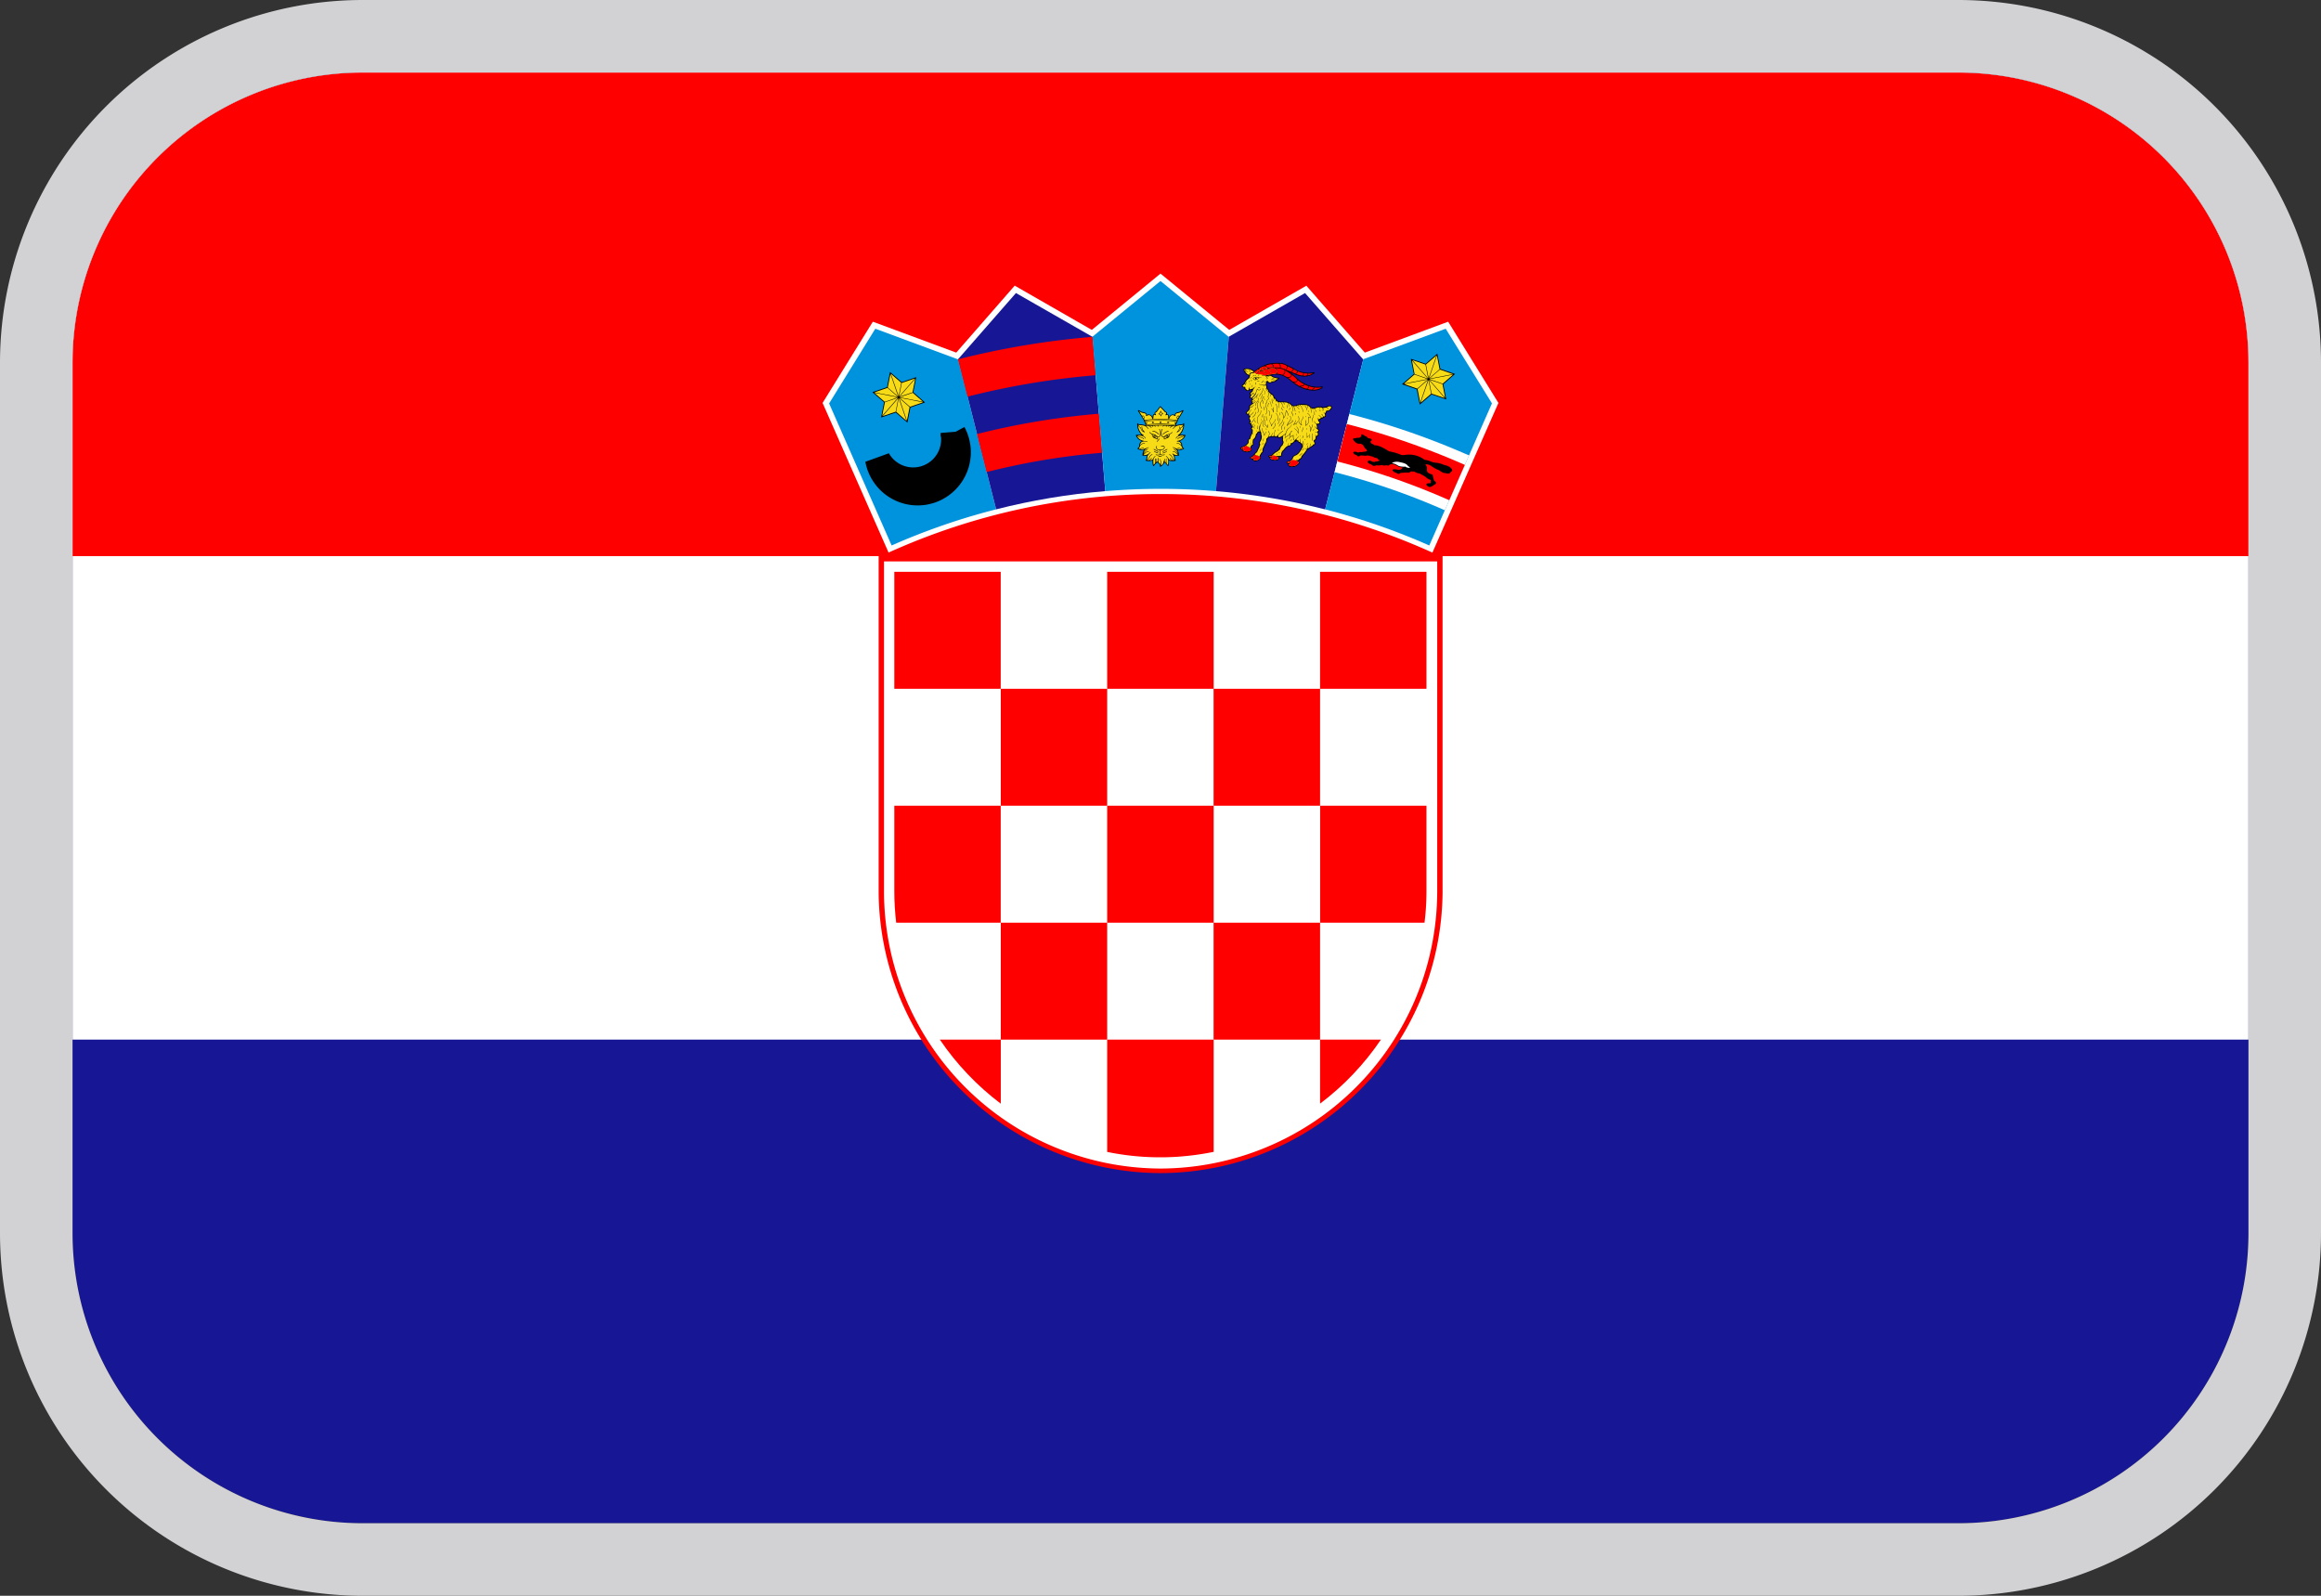 <svg xmlns="http://www.w3.org/2000/svg" width="32" height="22" fill="none" viewBox="0 0 32 22"><rect x="0" y="0" width="32" height="22" fill="#333333" stroke="none"/><g clip-path="url(#a)"><path fill="#171796" d="M31 1H1v20h30V1Z"/><path fill="#fff" d="M31 1H1v13.333h30V1Z"/><path fill="red" d="M31 1H1v6.667h30V1Z"/><path fill="red" d="M16.002 16.173a3.9 3.9 0 0 0 3.887-3.888v-4.62h-7.775v4.62A3.9 3.9 0 0 0 16 16.173Z"/><path fill="#fff" d="M16.002 16.11a3.825 3.825 0 0 0 3.813-3.813V7.74h-7.627v4.557a3.825 3.825 0 0 0 3.814 3.813Z"/><path fill="red" d="M13.797 7.883H12.33v1.613h1.467V7.883ZM13.798 11.108h1.467V9.496h-1.467v1.612ZM12.33 12.288c0 .146.009.29.026.433h1.441v-1.613H12.33v1.18ZM16.733 11.108h-1.468v1.613h1.468v-1.613ZM16.733 14.333H18.2v-1.612h-1.468v1.612ZM18.2 15.215c.326-.245.61-.544.839-.882H18.2v.882ZM13.798 14.333h1.467v-1.612h-1.467v1.612ZM12.958 14.333c.23.339.514.637.84.883v-.883h-.84Z"/><path fill="red" d="M16.255 15.946c.162-.012.322-.034.478-.066v-1.547h-1.468v1.548a3.634 3.634 0 0 0 .99.065ZM19.64 12.72c.018-.142.027-.287.027-.434v-1.178h-1.466v1.613h1.44ZM16.733 11.108H18.2V9.496h-1.468v1.612ZM16.733 7.883h-1.468v1.613h1.468V7.883ZM19.667 9.496V7.883H18.2v1.613h1.466Z"/><path fill="#fff" d="m19.749 7.618.91-2.063-.693-1.12-1.149.426-.806-.922-1.063.609L16 3.772l-.947.776-1.063-.61-.806.923-1.15-.426-.693 1.12.91 2.063A9.072 9.072 0 0 1 16 6.811c1.334 0 2.603.289 3.748.807Z"/><path fill="#0093DD" d="m13.209 4.952-.002.002-1.139-.422-.637 1.03.244.554.618 1.404a9.154 9.154 0 0 1 1.441-.498l-.525-2.07Z"/><path fill="#fff" stroke="#000" stroke-width=".35" d="M13.143 5.97a.558.558 0 1 1-1.04.365.56.56 0 0 0 1.04-.366Z"/><path fill="#000" d="m12.633 5.2-.002.008-.039.2.154.134.007.006-.009.003-.192.067-.04.2-.002.009-.007-.007-.153-.133-.193.066-.009.003.002-.01.039-.2-.154-.133-.007-.006.01-.004.192-.066.039-.2.002-.009.007.006.154.134.192-.066.01-.003Z"/><path fill="#F7DB17" d="m12.402 5.483.144.125.18-.062-.324-.063ZM12.403 5.477l.324.063-.143-.125-.18.062ZM12.056 5.409l.323.063-.143-.125-.18.062ZM12.378 5.478l-.324-.063.144.125.18-.062ZM12.396 5.466l.217-.248-.18.061-.037.187ZM12.163 5.733l.217-.249-.18.062-.037.187ZM12.385 5.489l-.216.248.18-.061.036-.187ZM12.618 5.222l-.217.248.18-.061.037-.187ZM12.383 5.467l-.106-.312-.037.187.143.125ZM12.498 5.802l-.107-.312-.036.187.143.125ZM12.398 5.488l.106.312.037-.187-.143-.125ZM12.283 5.153l.107.312.036-.187-.143-.125Z"/><path fill="#171796" d="m15.063 4.642-.002.001-1.054-.603-.798.912.525 2.07c.488-.124.99-.209 1.505-.251l-.177-2.13Z"/><path fill="red" d="M13.604 6.508a9.677 9.677 0 0 1 1.591-.266l-.044-.538c-.575.048-1.136.142-1.68.28l.133.524ZM13.34 5.468a10.745 10.745 0 0 1 1.767-.295l-.044-.529c-.634.053-1.253.157-1.854.31l.13.514Z"/><path fill="#0093DD" d="m16.942 4.642-.002.002-.94-.77-.938.768.177 2.129a9.248 9.248 0 0 1 1.526 0l.177-2.129Z"/><path fill="#000" d="M15.998 5.6c-.002 0-.004 0-.006.004l-.054.071c-.02.006-.024.018-.017.034-.026-.002-.028.02-.03.043-.024-.037-.051-.048-.08-.03-.001-.023-.018-.034-.043-.039a.082.082 0 0 1-.043-.014l-.017-.01c-.013-.01-.023-.001-.017.007l.079.128c-.001.008 0 .015.009.02l.014.04-.004.01c-.021-.01-.043-.011-.065-.013-.017 0-.029-.004-.036-.013-.005-.006-.009-.003-.009.008 0 .053.016.1.06.147l-.07.002c-.007.001-.009.004-.007.01a.13.13 0 0 0 .082.076.065.065 0 0 0-.036.052c0 .022-.007.037-.02.045-.006.003-.008.006-.003.01.025.018.056.02.088.011a.138.138 0 0 0-.02.084c.021.006.042.002.062-.005a.095.095 0 0 0-.006.03.08.08 0 0 1-.01.034c-.003.004-.006.009 0 .01a.146.146 0 0 0 .09-.004c0 .024.001.048.008.072.002.005.007.01.013.002a.178.178 0 0 1 .052-.051c.003.009.007.017.015.021.01.006.015.017.015.034 0 .003 0 .006.004.009.014 0 .05-.038.058-.059.02.012.028.024.043.046.006.007.01.002.013-.003a.28.28 0 0 0 .006-.071c.027.01.058.013.09.004.008-.002.004-.007.001-.01a.092.092 0 0 1-.011-.036c0-.013-.001-.022-.004-.028.02.007.04.01.06.005a.138.138 0 0 0-.02-.084c.032.008.064.007.09-.011.005-.004.003-.007-.003-.01-.014-.008-.02-.023-.021-.045a.064.064 0 0 0-.035-.052.13.13 0 0 0 .08-.075c.003-.007.001-.01-.006-.01-.023-.002-.048-.003-.07-.003a.207.207 0 0 0 .059-.148c0-.01-.004-.014-.009-.008-.007.009-.018.014-.034.014-.022.002-.043.003-.065.013a.464.464 0 0 1-.003-.011l.015-.039c.008-.005.01-.012.008-.02l.078-.129c.005-.007-.005-.016-.017-.007l-.017.01a.083.083 0 0 1-.043.015c-.025.005-.041.016-.043.04-.028-.018-.055-.008-.08.03-.001-.024-.004-.046-.03-.043.008-.017.002-.029-.017-.035-.019-.025-.046-.046-.064-.071-.003-.004-.005-.005-.007-.005Z"/><path fill="#F7DB17" d="M16.248 5.737c-.005-.003-.012.002-.016.01-.004.007-.003.016.002.019.004.002.008 0 .012-.006l.002-.003v-.001c.004-.008.005-.016 0-.019ZM15.754 5.737c.005-.003.012.002.016.01.004.007.004.016-.002.018-.005.003-.01-.002-.013-.01-.004-.007-.006-.015-.001-.018ZM16.202 5.826a.006.006 0 0 0-.006.006c0 .003.003.006.006.006a.006.006 0 0 0 .006-.006.006.006 0 0 0-.006-.006ZM15.804 5.826a.006.006 0 0 0-.006.006c0 .003.002.006.006.006a.006.006 0 0 0 .005-.006.006.006 0 0 0-.005-.006ZM16.228 5.796a1.859 1.859 0 0 0-.447-.001c-.003 0-.002.009.001.008.075-.007.149-.011.223-.011.073 0 .146.004.22.013.004 0 .005-.008.003-.009Z"/><path fill="#F7DB17" d="M15.779 5.788c.076-.007.15-.011.226-.011.074 0 .149.004.223.013l.01-.018a.012.012 0 0 1-.008 0c-.008-.005-.009-.017-.003-.028.005-.011.016-.017.023-.014.004.002.006.007.007.012l.044-.073c-.02.013-.032.02-.057.025-.028.004-.04.013-.037.03.004.015-.005.013-.02.005-.03-.017-.053.007-.064.035-.007.018-.016.018-.017-.001v-.02c-.002-.022-.009-.028-.022-.022-.015.008-.017.002-.013-.006.003-.006.008-.012.006-.022 0-.006-.006-.009-.015-.01-.018-.023-.046-.047-.064-.071l-.054.072c-.009 0-.014.003-.016.01-.002.009.006.015.008.02.004.009.003.014-.013.006-.013-.006-.018 0-.02.022l-.002.02c0 .02-.01.02-.016.002-.011-.028-.035-.052-.066-.035-.015.008-.02.01-.018-.005.002-.017-.01-.026-.039-.03-.024-.004-.037-.012-.057-.025l.041.067a.012.012 0 0 1 .006-.006c.007-.003.018.003.023.014.006.011.004.023-.003.027l-.003.001.01.016ZM16.212 5.878l-.002.001c-.005.002-.008.007-.014.012a.18.18 0 0 1-.02.019c-.002 0-.003.002-.005 0-.002-.003 0-.004 0-.005a.177.177 0 0 0 .029-.027 1.399 1.399 0 0 0-.028-.003.095.095 0 0 0-.022.01.04.04 0 0 0-.014.012c0 .001-.002.002-.004 0-.003 0-.002-.002-.001-.004a.045.045 0 0 1 .015-.014.087.087 0 0 1 .01-.005l-.031-.003a.041.041 0 0 0-.012.011c0 .002-.001.003-.004.001s-.002-.003 0-.004a.048.048 0 0 1 .006-.008l-.023-.002h-.001a.033.033 0 0 0-.01.013c0 .002 0 .003-.003.002s-.003-.003-.002-.004a.042.042 0 0 1 .005-.008l.002-.003a2.058 2.058 0 0 0-.035 0 .03.03 0 0 0-.011.01c-.001.002-.002.004-.005.002s-.002-.003 0-.004a.033.033 0 0 1 .007-.01 2.184 2.184 0 0 0-.072 0l.003.002a.044.044 0 0 1 .005.008c.001.001.002.002 0 .004-.003.002-.004 0-.005-.001a.03.03 0 0 0-.011-.011l-.002-.002-.034.001.003.004a.035.035 0 0 1 .004.008c.001.001.002.003-.001.004s-.004 0-.004-.002a.037.037 0 0 0-.01-.013l-.024.001v.001a.048.048 0 0 1 .007.008c.001.001.002.002 0 .004-.003.002-.004 0-.005 0a.042.042 0 0 0-.012-.012c-.011 0-.022 0-.033.002a.086.086 0 0 1 .012.006.044.044 0 0 1 .016.014c0 .002.001.003-.001.005-.003.001-.004 0-.005-.001a.038.038 0 0 0-.013-.013.1.1 0 0 0-.025-.01c-.009 0-.017.002-.026.003a.177.177 0 0 0 .029.028s.002.002 0 .004c-.002.003-.003.002-.004.001a.181.181 0 0 1-.021-.019l-.014-.013a.158.158 0 0 0-.056-.015c-.015-.001-.032 0-.046-.008a.102.102 0 0 0 .013.023.04.04 0 0 0 .02.014l.003.003a.08.08 0 0 0 .016.038l.019.015a.1.1 0 0 1-.017-.025.079.079 0 0 1-.008-.042c0-.001 0-.003.004-.002.003 0 .003.001.003.003a.073.073 0 0 0 .007.038.106.106 0 0 0 .029.034c.002.002 0 .007-.003.006a.078.078 0 0 1-.038-.023.084.084 0 0 1-.018-.04.046.046 0 0 1-.022-.015.096.096 0 0 1-.011-.02c.002.042.017.078.044.112a.074.074 0 0 0 .026.021c.009.003.009.01-.002.01h-.01a.159.159 0 0 1 .022.01c.013.008.022.016.022.027 0 .002 0 .004-.002.004-.004 0-.004-.002-.004-.003 0-.009-.008-.016-.019-.022a.197.197 0 0 0-.04-.016h-.045l.013.009a.134.134 0 0 0 .034.012.083.083 0 0 1 .023.009c.007.004.013.009.018.014 0 .002.002.003-.001.005-.002.002-.003 0-.004 0a.057.057 0 0 0-.016-.014.077.077 0 0 0-.021-.008.128.128 0 0 1-.054-.025.119.119 0 0 0 .083.068l.006.002a.354.354 0 0 0 .027.006l.025.003c.002 0 .004 0 .003.004 0 .003-.002.003-.003.002a.304.304 0 0 1-.043-.007l-.01.002c-.024.001-.042.022-.044.048v.002a.172.172 0 0 1 .027-.021c.012-.007.024-.01.036-.007.002 0 .003.001.002.004 0 .003-.002.003-.004.002-.01-.003-.02 0-.03.006a.187.187 0 0 0-.032.025.056.056 0 0 1-.02.038c.006.003.01.006.016.004a.265.265 0 0 1 .026-.01.102.102 0 0 1 .028-.006c.001 0 .003 0 .003.003s-.002.003-.003.003a.094.094 0 0 0-.026.005.262.262 0 0 0-.022.01.12.12 0 0 0 .066-.008c.006-.003.01-.005.013-.005l.017-.007a.076.076 0 0 1 .018-.006c.001 0 .003 0 .003.003s-.001.003-.003.003a.039.039 0 0 0-.021.008c0 .002-.007.006-.013.01a.073.073 0 0 0-.027.035.119.119 0 0 0-.007.022.146.146 0 0 1 .02-.03c.01-.011.02-.02.034-.026.002-.001.003-.002.004.001.002.003 0 .003-.001.004a.094.094 0 0 0-.032.025.149.149 0 0 0-.022.034l-.004.008a.226.226 0 0 1 .032-.03c.013-.01.028-.015.041-.013.002 0 .003 0 .003.004 0 .003-.002.002-.004.002-.011-.002-.025.003-.036.012a.271.271 0 0 0-.037.036.118.118 0 0 0 .054-.009c.009-.003.018-.013.024-.015l.005-.006a.105.105 0 0 1 .01-.01c.002-.001.003-.002.005 0 .002.003 0 .004 0 .005a.149.149 0 0 0-.019.02l-.003.002c-.005.007-.014.016-.017.023-.005.021-.002.037-.012.057a.062.062 0 0 0 .018-.013.068.068 0 0 0 .012-.023c.004-.01.01-.019.017-.026a.07.07 0 0 1 .026-.017c.001 0 .002-.001.004.002 0 .003 0 .003-.002.004a.067.067 0 0 0-.039.04.073.073 0 0 1-.014.024.061.061 0 0 1-.015.013h.012c.008-.002.02-.007.027-.013a.05.05 0 0 0 .016-.02c0-.002 0-.003.004-.002.002.002.002.003.001.005a.052.052 0 0 1-.036.032c.016-.001.03-.005.046-.01.006-.003.008-.017.012-.02a.094.094 0 0 1 .01-.016.044.044 0 0 1 .017-.013c.002 0 .003-.001.004.002s0 .003-.002.004a.037.037 0 0 0-.013.01.088.088 0 0 0-.01.015c.001.007-.005.022-.005.03 0 .02 0 .04.005.06a.21.21 0 0 1 .016-.018V6.39a.31.31 0 0 0 .003-.065c0-.002 0-.003.003-.004.003 0 .003.002.004.003a.198.198 0 0 1-.003.06c.006-.005.005-.005.008-.01a.075.075 0 0 0 .007-.023c0-.008 0-.016-.002-.023 0-.001 0-.003.003-.004.003 0 .003.001.003.003a.069.069 0 0 1 .002.024.085.085 0 0 1-.005.02.228.228 0 0 1 .018-.012.28.28 0 0 1 0-.041c.001-.002.002-.004.006-.003.004 0 .003.002.003.004a.323.323 0 0 0-.001.041c0 .009.005.02.012.024.01.006.016.016.018.027a.187.187 0 0 0 0-.04.094.094 0 0 0-.01-.036c-.001-.002-.002-.003 0-.005.003-.001.004 0 .005.002a.1.1 0 0 1 .012.038.184.184 0 0 1-.001.049c.01-.008.037-.026.034-.059a.034.034 0 0 0-.002-.007c-.001-.002-.002-.003.001-.005.003-.001.003 0 .004.002a.044.044 0 0 1 .005.018l.005-.004.008.006a.076.076 0 0 1-.003-.042c0-.002 0-.004.004-.003.003 0 .003.002.002.004a.064.064 0 0 0 0 .022c0 .008.002.016.006.024v.002l.007.007a.303.303 0 0 1-.002-.06s0-.002.003-.002.003.002.003.003a.195.195 0 0 0 .003.066l.016.02a.203.203 0 0 0 .006-.06c0-.008-.007-.023-.006-.03a.09.09 0 0 0-.01-.015.036.036 0 0 0-.014-.011c-.001 0-.003-.001-.002-.004.002-.003.003-.003.004-.002a.044.044 0 0 1 .017.013l.01.015c.005 0 .007.018.014.02.015.006.03.01.045.01a.052.052 0 0 1-.037-.031c0-.002-.001-.003.002-.005.003 0 .003 0 .004.002a.05.05 0 0 0 .015.02.087.087 0 0 0 .04.013.063.063 0 0 1-.016-.013.075.075 0 0 1-.014-.024.066.066 0 0 0-.038-.04c-.002 0-.003-.001-.002-.004 0-.003.002-.003.004-.002a.07.07 0 0 1 .026.017.074.074 0 0 1 .016.026c.003.01.008.017.013.023.004.006.01.01.017.014-.01-.02-.006-.037-.012-.057-.003-.013-.023-.028-.019-.032.005-.005.013.009.025.012a.117.117 0 0 0 .053.009.271.271 0 0 0-.036-.036c-.012-.009-.024-.014-.035-.012-.002 0-.003.001-.004-.002 0-.003.001-.004.003-.004.013-.002.026.003.04.013.01.008.02.017.03.03l-.003-.008a.15.15 0 0 0-.021-.034.098.098 0 0 0-.033-.025s-.002-.001 0-.004c0-.003.002-.002.003-.001a.105.105 0 0 1 .034.026.15.15 0 0 1 .02.03.11.11 0 0 0-.006-.022.073.073 0 0 0-.019-.029c-.006-.005-.02-.013-.02-.017l-.007-.003a.071.071 0 0 0-.016-.005c-.002 0-.003 0-.003-.003s.002-.003.004-.003c.005 0 .011.003.018.005.003.002.006.005.01.006.005 0 .013.005.02.008a.12.12 0 0 0 .066.008.25.25 0 0 0-.022-.01.093.093 0 0 0-.026-.005c-.002 0-.004 0-.003-.003 0-.003.001-.003.003-.003.01 0 .019.003.028.006a.265.265 0 0 1 .025.01c.006.003.01 0 .016-.004a.056.056 0 0 1-.02-.037.187.187 0 0 0-.031-.025c-.01-.006-.02-.01-.031-.007-.002 0-.003.001-.004-.002 0-.003 0-.003.002-.004a.047.047 0 0 1 .036.007c.01.006.018.013.027.021v-.002c-.002-.026-.02-.047-.043-.048-.008 0-.019.002-.018-.003 0-.006.01-.005.023-.009a.118.118 0 0 0 .082-.068.137.137 0 0 1-.054.025.077.077 0 0 0-.02.008.061.061 0 0 0-.016.013c-.001.002-.002.003-.005 0-.002-.001-.001-.002 0-.004a.066.066 0 0 1 .017-.014.086.086 0 0 1 .023-.01.134.134 0 0 0 .047-.02h-.045a.21.21 0 0 0-.04.016c-.01.006-.018.013-.019.022 0 .001 0 .003-.003.003-.004 0-.003-.002-.003-.004 0-.01.01-.02.022-.027a.159.159 0 0 1 .023-.01h-.01c-.012 0-.011-.007-.002-.01a.073.073 0 0 0 .024-.021.206.206 0 0 0 .045-.112.094.094 0 0 1-.01.02.047.047 0 0 1-.023.016.074.074 0 0 1-.054.062c-.003 0-.005-.004-.003-.006a.103.103 0 0 0 .028-.034.075.075 0 0 0 .007-.038c0-.001 0-.003.002-.003.004 0 .004 0 .004.003a.08.08 0 0 1-.008.041.1.1 0 0 1-.017.025.064.064 0 0 0 .019-.015.08.08 0 0 0 .016-.038l.003-.003a.041.041 0 0 0 .02-.014.101.101 0 0 0 .013-.023c-.014.007-.03.007-.045.008a.156.156 0 0 0-.055.015Z"/><path fill="#F7DB17" d="M16.206 5.86a1.953 1.953 0 0 0-.405 0c-.002.001-.001.004-.001.005 0 .003.004.004.012.003a2.05 2.05 0 0 1 .392 0c.003.002.007-.008.002-.007Z"/><path fill="#F7DB17" fill-rule="evenodd" d="M15.803 5.854a1.564 1.564 0 0 1 .401.002l.004-.013a.012.012 0 1 1-.006-.023c.005 0 .01.003.011.007l.006-.016a1.857 1.857 0 0 0-.43-.002l.005.016a.012.012 0 0 1 .022.007.012.012 0 0 1-.016.012l.003.01Zm.303-.041a.012.012 0 0 0-.012.012c0 .007.005.012.012.012a.012.012 0 1 0 0-.024Zm0 .006a.006.006 0 0 0-.006.006c0 .003.003.006.006.006a.006.006 0 0 0 .006-.006.006.006 0 0 0-.006-.006ZM16 5.81a.012.012 0 0 0 0 .024.012.012 0 0 0 .013-.012.012.012 0 0 0-.013-.012Zm0 .006a.006.006 0 0 0-.005.006c0 .003.002.006.005.006a.006.006 0 0 0 .006-.006.006.006 0 0 0-.006-.006Zm-.105-.004a.012.012 0 0 0-.012.013c0 .006.006.012.012.012a.012.012 0 1 0 0-.024Zm0 .007a.006.006 0 0 0-.005.006c0 .003.002.005.005.005a.006.006 0 0 0 .006-.005.006.006 0 0 0-.006-.006Z" clip-rule="evenodd"/><path fill="#000" d="M16.004 5.737a.032.032 0 0 0-.01-.018.034.034 0 0 0-.019-.008c-.003 0-.003-.006 0-.007a.03.03 0 0 0 .015-.013.065.065 0 0 0 .01-.025c0-.004.006-.004.006 0a.046.046 0 0 0 .029.034c.003 0 .003.006 0 .006a.022.022 0 0 0-.015.009.057.057 0 0 0-.01.022c0 .003-.006.003-.006 0Zm.003-.012a.058.058 0 0 1 .008-.014.031.031 0 0 1 .01-.009.05.05 0 0 1-.021-.023.069.069 0 0 1-.008.016.044.044 0 0 1-.01.011.042.042 0 0 1 .021.019ZM16.086 6.23l-.05.02c-.003.001-.004.002-.006-.002 0-.003 0-.004.002-.004l.051-.02c.002-.001.004-.002.005.001.002.004 0 .004-.002.005Zm.006-.032-.06.032c-.001.001-.003.002-.005-.001-.002-.004 0-.004.002-.005l.06-.033s.003-.001.004.002c.002.003 0 .004-.001.005Zm-.18-.007.06.033s.003.002 0 .005c-.001.003-.003.002-.004.001l-.06-.032c-.002 0-.003-.002-.002-.005.002-.003.004-.002.006-.002Zm.005.032.05.02c.002.001.004.002.002.005 0 .004-.002.003-.004.002l-.051-.02c-.002 0-.003-.001-.002-.005.001-.003.003-.002.004-.002Zm.022.043a.092.092 0 0 0 .035.003.023.023 0 0 0 .019-.014v-.049a.115.115 0 0 1-.03-.004.028.028 0 0 1-.02-.018.056.056 0 0 1 0-.032c0-.002 0-.004.004-.003s.003.003.003.005a.05.05 0 0 0 0 .028.02.02 0 0 0 .015.013.117.117 0 0 0 .06 0 .039.039 0 0 0 .02-.012.023.023 0 0 0 .005-.018.011.011 0 0 0-.005-.008.024.024 0 0 0-.013-.003l-.014.001a.15.15 0 0 1-.007.001c-.002 0-.004.001-.004-.003 0-.003.001-.004.003-.004l.007-.001a.07.07 0 0 1 .016-.002c.006 0 .012.002.016.005a.018.018 0 0 1 .008.013.03.03 0 0 1-.007.023.046.046 0 0 1-.023.015.117.117 0 0 1-.027.004v.049c.004.008.01.012.02.014a.09.09 0 0 0 .034-.003c.002 0 .004 0 .005.003 0 .003-.001.004-.003.004a.099.099 0 0 1-.038.003.03.03 0 0 1-.021-.013.031.031 0 0 1-.022.013.095.095 0 0 1-.038-.003c-.002 0-.004 0-.003-.004s.003-.004.005-.003Zm.035.02h.04c.001 0 .003 0 .003.004 0 .003-.002.003-.003.003l-.04.001c-.002 0-.004 0-.004-.003 0-.004.002-.004.004-.004ZM16.032 5.983a.267.267 0 0 1 .042-.03.07.07 0 0 1 .036-.01c.002 0 .003 0 .003.004 0 .003-.002.003-.004.003-.009 0-.02.003-.032.01a.25.25 0 0 0-.04.028c-.001.001-.003.003-.005 0-.003-.003-.001-.004 0-.005Zm-.06.005a.199.199 0 0 0-.043-.031.073.073 0 0 0-.036-.01c-.002 0-.004 0-.004-.003 0-.004.001-.004.003-.004a.08.08 0 0 1 .04.01.212.212 0 0 1 .046.033c.001 0 .002.002 0 .005-.003.002-.004.001-.005 0Zm-.02.1a.092.092 0 0 1 .013-.022.137.137 0 0 1 .017-.017c.002-.001.003-.003.005 0 .003.003.001.004 0 .005a.12.12 0 0 0-.016.016.085.085 0 0 0-.013.02c0 .002-.001.003-.005.002-.003-.001-.002-.003-.001-.005Zm.036-.172a.072.072 0 0 1 .011.022.087.087 0 0 1 .004.028v.024a.054.054 0 0 1-.01.024.028.028 0 0 1-.032.01c.002.01.005.021 0 .031 0 .002-.003.003-.005.002a.29.29 0 0 0-.025-.011.142.142 0 0 1-.023-.011.054.054 0 0 1-.015-.013.04.04 0 0 1-.009-.016.087.087 0 0 1-.002-.017.24.24 0 0 1-.035-.025c-.001-.001-.003-.002 0-.005.003-.002.004-.001.005 0a.223.223 0 0 0 .035.024.112.112 0 0 1 .037.01l.031.02.003.002.002.002c.005.002.01.002.015.001a.02.02 0 0 0 .012-.008.047.047 0 0 0 .008-.021.105.105 0 0 0 .001-.023.086.086 0 0 0-.003-.026.068.068 0 0 0-.01-.02c-.002-.001-.003-.003 0-.005s.004 0 .005 0v.001Zm-.037.103a.183.183 0 0 0-.03-.018.111.111 0 0 0-.031-.01l.001.013a.03.03 0 0 0 .007.014.05.05 0 0 0 .013.01.141.141 0 0 0 .022.011.17.17 0 0 1 .014.005l.009.005a.053.053 0 0 0-.004-.027V6.02Zm.077-.099a.063.063 0 0 0-.01.02.08.08 0 0 0-.004.026v.023a.049.049 0 0 0 .01.021.02.02 0 0 0 .011.008c.005.002.01 0 .015-.001l.003-.002.002-.002a.18.18 0 0 1 .032-.019.116.116 0 0 1 .036-.01.23.23 0 0 0 .035-.025c.001-.001.003-.002.005 0 .003.003.002.004 0 .005a.23.23 0 0 1-.035.024c0 .007 0 .013-.002.018a.04.04 0 0 1-.009.017.055.055 0 0 1-.014.012.147.147 0 0 1-.024.01v.001a.15.15 0 0 0-.025.011c-.002.001-.004 0-.005-.002-.005-.01-.002-.02 0-.03a.029.029 0 0 1-.016 0 .027.027 0 0 1-.016-.01.054.054 0 0 1-.01-.025.113.113 0 0 1 0-.024c0-.01.001-.02.004-.028a.073.073 0 0 1 .01-.022c.002-.001.003-.003.006 0 .003.002.002.003 0 .004Zm.093.07a.111.111 0 0 0-.031.01.188.188 0 0 0-.031.02v.002c-.004.009-.006.018-.005.027a.278.278 0 0 1 .023-.01.141.141 0 0 0 .022-.01.05.05 0 0 0 .013-.011.034.034 0 0 0 .007-.014.07.07 0 0 0 .002-.013Z"/><path fill="#000" fill-rule="evenodd" d="M16.089 5.996a.021.021 0 1 0 0 .043.021.021 0 0 0 0-.043Zm0 .007a.015.015 0 1 0 0 .029.015.015 0 0 0 0-.029Zm0 .006a.009.009 0 0 0-.009.008c0 .005.004.009.009.009a.009.009 0 0 0 .008-.009.009.009 0 0 0-.008-.008Zm-.168-.012c.012 0 .021.01.021.021 0 .012-.01.021-.021.021a.021.021 0 0 1 0-.042Zm0 .006a.015.015 0 1 1 0 .03.015.015 0 0 1 0-.03Zm0 .006c.005 0 .009.004.009.009a.009.009 0 0 1-.009.009.009.009 0 1 1 0-.018Z" clip-rule="evenodd"/><path fill="#171796" d="M18.796 4.953h-.003l-.8-.913-1.051.602-.177 2.129a9.154 9.154 0 0 1 1.505.252l.526-2.07Z"/><path fill="#000" d="M17.15 5.084c.036-.009.072-.01.107.01a.074.074 0 0 1 .034.025.491.491 0 0 1 .05-.034.275.275 0 0 1 .075-.042.311.311 0 0 1 .113-.034.525.525 0 0 1 .12-.005.216.216 0 0 1 .096.029l.083.041a.376.376 0 0 0 .277.06c.017-.004.028.007.009.018-.139.085-.247.01-.34-.024a.676.676 0 0 1 .09.07.478.478 0 0 0 .144.1.348.348 0 0 0 .211.031c.012-.002.017 0 .017.005 0 .004 0 .013-.008.017a.2.2 0 0 1-.106.033.416.416 0 0 1-.217-.056c-.056-.03-.094-.067-.138-.1a.314.314 0 0 0-.124-.06.247.247 0 0 0-.122.005c.011.002.02.007.027.014a.199.199 0 0 0 .079.02c.018.002.012.015-.016.03a.074.074 0 0 1-.069.031c-.04.027-.055.01-.069-.007a.12.12 0 0 1-.01.033.026.026 0 0 1 0 .018c.006.01.01.02.007.03a.025.025 0 0 0 .01.017.042.042 0 0 1 .014.027c0 .007.005.013.01.018.008.007.017.013.025.023.025.01.036.028.04.053.019.006.027.019.03.035.01.004.02.01.026.02.038 0 .075 0 .11.003.032.003.058.024.082.05a.129.129 0 0 0 .049 0 .172.172 0 0 1 .055-.016.304.304 0 0 1 .096.003.096.096 0 0 1 .05.032c.02.022.05.019.075.008a.113.113 0 0 1 .099.001.097.097 0 0 1 .045-.007.053.053 0 0 1 .041-.018c.023 0 .04.003.035.033 0 .008-.006.015-.012.018-.01.023-.03.03-.056.028a.052.052 0 0 1-.02.034c.012.037.001.051-.026.05-.005.011-.014.018-.028.016a.057.057 0 0 1-.036.021c.001.01.005.014.012.024.018.028-.01.039-.034.04a.118.118 0 0 1 .005.054c.025.016.029.032.005.048.017.03.01.052-.022.069 0 .016-.002.033-.013.043-.008.006-.019.008-.012.02.014.022.01.049-.009.05-.004 0-.008 0-.008.007 0 .002-.002.004-.006.006a.4.4 0 0 0-.065.044c-.003.002-.006.003-.009 0a.4.4 0 0 1-.072.097.06.06 0 0 1-.04.048.017.017 0 0 1-.014.014c.013.014.017.027.005.04a.123.123 0 0 1-.054.038c-.042.01-.068.009-.085-.007-.014-.014-.009-.025 0-.03-.025.002-.03-.011-.03-.03.002-.008.005-.007.014-.007.014 0 .027-.007.04-.011a.08.08 0 0 1 .02-.023c.005-.03.023-.045.048-.055a.147.147 0 0 0 .059-.053l.034-.06a.052.052 0 0 1-.01-.03.061.061 0 0 1-.023-.022c-.019-.002-.026-.01-.029-.021-.004 0-.008 0-.013-.002-.01.006-.018.01-.03.01a.287.287 0 0 1-.045.038c-.005.015-.016.021-.029.023-.037.004-.06.051-.08.07-.008.006-.014.017-.017.03-.002.024-.006.044-.02.044-.012 0-.014-.002-.014-.003h-.016c.01.012.012.026.003.038-.01.012-.023.016-.036.017a.149.149 0 0 1-.068-.01c-.019-.007-.021-.018-.02-.03-.014-.006-.017-.012-.016-.019.002-.008.01-.012.02-.01a.102.102 0 0 1 .024-.008.216.216 0 0 1 .076-.059.125.125 0 0 1 .029-.025c.003-.023.018-.042.037-.059a.086.086 0 0 1 .01-.025c-.002-.005 0-.008 0-.012-.008-.014-.012-.031-.007-.046a.054.054 0 0 1-.002-.022c-.045.027-.059.018-.064-.004-.016.014-.031.02-.042 0-.016.005-.032.01-.048.004a.108.108 0 0 1-.033.009.125.125 0 0 1-.02.028c0 .02-.008.04-.02.06a.381.381 0 0 1-.03.065c0 .007 0 .014-.004.021.003.025-.005.037-.018.043a.1.1 0 0 1-.018.03v.01c.005.014.005.029-.01.044a.427.427 0 0 1-.037.021c-.015.008-.028.004-.041 0-.022-.008-.02-.016-.018-.024a.027.027 0 0 1-.021 0c-.006-.003-.009-.007-.014-.01-.005-.009-.007-.017.005-.023a.099.099 0 0 0 .036-.023c.004-.008.009-.015.016-.017.007-.016.015-.027.027-.03.008-.02.017-.042.028-.061.004-.006.007-.012.005-.019 0-.005 0-.01.005-.013.002-.003.007-.005.001-.008a.056.056 0 0 1 .007-.048c.011-.017.024-.06.012-.08a.12.12 0 0 1-.003-.037c-.004 0-.007 0-.012-.002-.01-.006-.017 0-.024.01-.005.013-.01.025-.016.025-.005.034-.022.06-.04.068a.122.122 0 0 0-.004.047c.002.017 0 .028-.007.03-.01.003-.017.008-.022.022a.042.042 0 0 0-.003.014c.012.012.008.027-.003.039-.026.026-.059.022-.093.012-.025-.01-.031-.02-.029-.03-.035-.004-.028-.03.002-.039a.144.144 0 0 0 .077-.057c.002-.034.01-.057.028-.061a.159.159 0 0 1 .017-.058.083.083 0 0 0 .012-.055c-.02-.012-.02-.024-.003-.037.006-.004.005-.007-.002-.01-.012-.002-.01-.013-.01-.024 0-.006-.003-.008-.008-.009-.026-.003-.02-.014-.008-.026.004-.005.007-.013.002-.016-.004-.003-.006-.012-.007-.02-.016-.012-.01-.024 0-.036a.046.046 0 0 1-.015-.032c-.03-.002-.041-.017-.025-.039a.145.145 0 0 1 .027-.027c.006-.011.013-.022.01-.033-.009-.022.019-.039.042-.056a.037.037 0 0 1-.005-.017c-.013-.012-.01-.024.005-.036a.045.045 0 0 1-.006-.017c-.033.007-.032-.013-.017-.045-.02-.01-.014-.03.02-.06a.04.04 0 0 1 .005-.015.08.08 0 0 0-.042.012c-.013.009-.026.008-.04.002a.063.063 0 0 0-.017-.017.026.026 0 0 1-.009-.026c-.039.002-.046-.026-.023-.043a.072.072 0 0 0 .026-.033c.01-.027.033-.045.054-.063 0-.008.002-.016.004-.023a.065.065 0 0 0-.03-.012.05.05 0 0 0-.024-.027c-.007-.004-.01-.008-.005-.018-.02-.018-.016-.03-.01-.04Z"/><path fill="#F7DB17" d="m17.851 6.08-.007.001a.35.35 0 0 1-.033.03c-.01-.012-.024 0-.01.007l-.007.005c-.004.012-.009.017-.022.02h-.006a.122.122 0 0 1 .003-.032l-.001-.003c-.002 0-.003.001-.003.002a.18.18 0 0 0-.003.018v.017c-.034.01-.054.046-.077.07a.066.066 0 0 0-.019.034c-.002.006-.002.037-.01.037h-.01c-.003-.005-.008-.005-.014 0l-.042.001c-.009.01.015.006.028.014.005.003.008.01.006.02-.012.027-.076.018-.098.007-.01-.005-.01-.011-.01-.02h.014a.063.063 0 0 0 .022-.009c.003 0 .005-.002.002-.006-.002-.004-.004-.003-.006-.002a.052.052 0 0 1-.02.006.107.107 0 0 1-.02.001h-.002c-.003-.002-.006-.005-.005-.007.002-.002.008 0 .01 0a.12.12 0 0 1 .029-.009.22.22 0 0 1 .077-.06c.01-.01.02-.02.032-.028.004-.027.017-.041.037-.06a.092.092 0 0 1 .01-.028v-.017c-.007-.014-.012-.026-.006-.042a.06.06 0 0 1-.001-.03V6.01a.308.308 0 0 1 .035-.024c-.001.01 0 .022.002.033a.053.053 0 0 0-.009.011.022.022 0 0 0-.003.012c0 .001 0 .002.002.002s.002-.001.002-.002l.003-.01a.046.046 0 0 1 .008-.01c.01 0 .02-.006.031-.015a.255.255 0 0 0 .027-.027v.044a.097.097 0 0 0-.022.03v.003l.003-.001a.096.096 0 0 1 .02-.027h.001c.002 0 .002-.001.002-.003a.131.131 0 0 1 .038-.022.121.121 0 0 0 0 .038.062.062 0 0 0 .022.038Z"/><path fill="#F7DB17" d="M17.207 5.705c.001-.003.006-.007.007-.006a.25.25 0 0 1 .036-.05h.003c.002.002 0 .003 0 .003a.162.162 0 0 0-.034.048c.001.002.002.005.001.008.002.013.003.02.01.029l.001-.002a.057.057 0 0 1 .01-.016.068.068 0 0 1 .02-.015.077.077 0 0 0 .02-.026c0-.001 0-.002.003-.001.002 0 .001.001 0 .002a.062.062 0 0 1-.008.015.084.084 0 0 1-.013.014.065.065 0 0 0-.018.014.05.05 0 0 0-.01.013c.004.003.005.009.002.013-.009.013-.02.02-.002.032-.001.008.002.015.007.02.004.005.004.019-.006.03-.009.008-.002.006.008.007h.002a.18.18 0 0 1 .025-.033.083.083 0 0 0 .015-.02.052.052 0 0 0 .007-.021c0-.001 0-.003.002-.002.002 0 .002 0 .002.002a.06.06 0 0 1-.007.023.09.09 0 0 1-.016.022.158.158 0 0 0-.024.031c.01.007.007.02.009.03a.02.02 0 0 1 .005.002l.007-.011.01-.016c.001-.001.002-.002.004-.001v.003l-.01.016-.007.01v.001c.007.006.008.016 0 .023-.017.013-.013.017.003.026a.095.095 0 0 1-.002.039v.001l.002.012v.013l-.001.002c-.002 0-.003 0-.003-.002v-.015c-.002.001-.002.003-.003.005-.011.025-.023.044-.025.072-.027.006-.023.032-.024.055a.162.162 0 0 1-.08.062c-.006.002-.021.006-.022.014 0 .003.01.01.017.006.018-.018.027-.008.006.01-.002.003 0 .007.003.01.02.018.067.023.09.01.015-.01.024-.022.01-.037 0-.022.009-.043.032-.049.002-.005.002-.014 0-.02a.144.144 0 0 1 .006-.053c0-.002.002-.004.006-.005.009-.002.025-.027.03-.051l.004-.016c.001-.009.005-.01.009-.005.004-.006.004-.009.006-.015.009-.013.022-.023.037-.016a.122.122 0 0 1-.003-.078c0-.002.002-.004.005-.003l.013-.031.013-.03c0-.002 0-.003.003-.002.002 0 .001.002 0 .003l-.012.03-.013.031c.002.002.001.003 0 .005a.114.114 0 0 0 .006.079l.001.003c.007.005.007.006.007.015 0 .007 0 .015.002.024.014.026 0 .07-.014.091a.045.045 0 0 0-.006.035c.009.008.003.017-.004.022v.007a.035.035 0 0 1-.007.022c-.011.021-.02.043-.03.065-.016.005-.02.014-.026.03-.01.003-.011.006-.015.015a.113.113 0 0 1-.037.024c-.012.006 0 .011.008.017.008.005.018-.007.024-.016.007-.01.014-.007.01 0a.082.082 0 0 0-.01.029c-.002.007.025.012.03.013.016 0 .037-.016.05-.024.01-.01.009-.02.004-.034a.143.143 0 0 1-.043-.01c-.001 0-.002-.001-.001-.003 0-.002.002-.002.002-.001a.13.13 0 0 0 .023.007.078.078 0 0 0 .02.002v-.01a.112.112 0 0 0 .02-.034c.018-.009.018-.018.016-.037a.037.037 0 0 0 .004-.022.407.407 0 0 0 .03-.066.084.084 0 0 0 .02-.06c.001-.01.005-.014.011-.014a.168.168 0 0 0 .013-.02h.002V6.02a.064.064 0 0 1 .005-.014.035.035 0 0 1 .006-.01.038.038 0 0 0 .003-.018.047.047 0 0 0-.007-.019.02.02 0 0 1-.005-.008c0-.003 0-.006.003-.009h.003c.002.002 0 .003 0 .003-.002.002-.002.004-.001.005a.02.02 0 0 0 .004.006.05.05 0 0 1 .007.021c0 .007 0 .014-.003.022a.028.028 0 0 0-.006.009.07.07 0 0 0-.004.013c.01 0 .019-.003.028-.008a.058.058 0 0 0 .015-.018.076.076 0 0 0 .009-.024c0-.001 0-.002.002-.002s.002.002.002.003a.086.086 0 0 1-.009.025.065.065 0 0 1-.011.015c.016.005.03 0 .045-.004a.18.18 0 0 1 0-.05.066.066 0 0 1 .013-.03c0-.002.001-.003.003-.001.002.001.001.002 0 .003a.063.063 0 0 0-.012.029.171.171 0 0 0 0 .047c.007.011.01.019.023.01l.014-.01c.001-.002 0-.003.002-.004a.552.552 0 0 1 .074-.064h.003c.002.003 0 .003 0 .004a.506.506 0 0 0-.068.058v.01c.002.014.004.023.025.015a.108.108 0 0 0 .024-.011.054.054 0 0 1 .012-.007.332.332 0 0 1 .04-.027.119.119 0 0 1 .006-.023.173.173 0 0 1 .03-.053h.002a.093.093 0 0 0 .045-.049c0-.001 0-.002.002-.001.002 0 .002.001.001.002a.104.104 0 0 1-.046.051.165.165 0 0 0-.035.071l.002.002-.001.003h-.001a.116.116 0 0 0 0 .034c.01 0 .02-.006.029-.013.01-.008.02-.02.03-.031a.07.07 0 0 1 .01-.022.04.04 0 0 1 .017-.013s.002-.001.002.001v.003a.036.036 0 0 0-.015.012.069.069 0 0 0-.01.02v.047l.001-.002a.142.142 0 0 1 .039-.02c.001 0 .003 0 .003.002a.121.121 0 0 0-.001.04.058.058 0 0 0 .018.033.115.115 0 0 1 .02-.026.39.39 0 0 0 .022-.02l.01-.009h.002c.002.002 0 .003 0 .003l-.01.009-.009.009a.13.13 0 0 0-.012.01v.012l.001.007c.01.002.014.002.024.002.003.019.005.021.02.022l.001-.02c0-.006.002-.013.005-.02 0 0 0-.002.003-.001.002 0 .001.002 0 .003a.082.082 0 0 0-.004.02v.018c.007.013.015.02.028.025a.068.068 0 0 0 .008-.018.056.056 0 0 0 .003-.02s0-.002.002-.002.002.001.002.002a.06.06 0 0 1-.002.021.078.078 0 0 1-.01.022h-.002c0 .008.002.014.004.02l.007-.013a.074.074 0 0 1 .011-.015c.001 0 .002-.002.003 0 .002.001.001.002 0 .003a.073.073 0 0 0-.01.014.193.193 0 0 0-.008.016.091.091 0 0 0 .005.008c-.025.043-.052.103-.102.123-.026.01-.037.023-.042.05a.09.09 0 0 0-.023.026c-.017.006-.032.014-.05.013 0 .012.004.017.016.017.022-.01.027-.013.03-.011.002.002-.004.018-.023.031-.002.002-.002.003 0 .006.015.025.056.016.078.01a.103.103 0 0 0 .053-.039c.003-.007-.004-.016-.011-.024-.032.005-.026-.026.001-.013.01-.003.01-.003.013-.013.024-.01.035-.02.04-.046a.453.453 0 0 0 .067-.084c.004-.006.007-.017.006-.022a.046.046 0 0 0 .008-.018.068.068 0 0 0 .003-.019s0-.002.002-.002.002.001.002.002c0 .007 0 .014-.003.02a.153.153 0 0 1-.005.016c.002.004.003.006.006.005.021-.017.043-.029.066-.043.001-.01.007-.014.017-.015.004 0 .005 0 .007-.004.005-.014-.002-.023-.008-.034-.006-.016.004-.02.015-.028.01-.008.01-.03.01-.043a.108.108 0 0 0-.005-.02l.002-.002.003.001.004.014v.005c.011-.005.022-.011.026-.023.004-.013-.003-.026-.01-.037l-.008.004a.394.394 0 0 1-.016.007l-.003-.001.001-.003a.364.364 0 0 0 .029-.012.055.055 0 0 0 .013-.011c.008-.011-.013-.021-.02-.026l-.03-.029c-.001 0-.002-.001 0-.003h.002l.029.026a.116.116 0 0 0-.003-.047l-.006-.016a.047.047 0 0 1-.02-.016.044.044 0 0 1-.006-.02c0-.002 0-.003.002-.003s.002 0 .002.002a.038.038 0 0 0 .023.033c.009.004.027.002.037-.003.015-.008-.004-.025-.008-.034-.004-.007-.005-.015-.006-.022h.004a.05.05 0 0 0-.006-.007.026.026 0 0 0-.008-.005s-.002 0 0-.002c0-.002.001-.002.002-.002a.029.029 0 0 1 .01.006.047.047 0 0 1 .007.008h.004c.014-.003.022-.011.031-.022a.423.423 0 0 0-.033-.031c-.001 0-.002-.001 0-.003h.003a.377.377 0 0 1 .034.032v.002c.014.001.016-.001.022-.013a.06.06 0 0 0-.008-.017.103.103 0 0 0-.013-.016v-.003c.002-.002.003 0 .003 0 .006.005.01.01.014.017a.066.066 0 0 1 .008.018c.006 0 .013 0 .018-.003.012-.007.002-.031 0-.04V5.7a.105.105 0 0 0-.005-.003l-.008-.005s-.002-.001 0-.003c0-.002.001-.002.002 0 .003 0 .006.003.008.004l.006.004.003-.002c.008-.007.011-.016.014-.025.004-.014.005-.008.021-.01.018-.003.028-.005.038-.026.006-.003.009-.005.01-.012.002-.012 0-.019-.014-.02-.02-.001-.031.003-.045.016a.373.373 0 0 0 .006.008l-.001.003h-.003l-.005-.008a.102.102 0 0 0-.05.007.255.255 0 0 0-.004-.002l.008.014a.047.047 0 0 1 .005.018s0 .002-.002.002c-.003 0-.003-.001-.003-.002a.044.044 0 0 0-.004-.017.079.079 0 0 0-.012-.018.109.109 0 0 0-.04-.007l.006.006a.337.337 0 0 1 .009.008v.003c-.002.002-.002.001-.003 0a.337.337 0 0 1-.018-.017.114.114 0 0 0-.035.009.12.12 0 0 1-.025.007.097.097 0 0 1 .024.044v.003l-.004-.001a.089.089 0 0 0-.008-.024.078.078 0 0 0-.015-.019l-.001-.002a.074.074 0 0 1-.022 0l.009.015-.001.003-.003-.001-.008-.017a.06.06 0 0 1-.02-.008.335.335 0 0 1 .008.063s0 .002-.002.002-.002-.002-.002-.003a.323.323 0 0 0-.01-.066.07.07 0 0 1-.008-.008.087.087 0 0 0-.024-.019.039.039 0 0 1-.009.03c0 .001-.001.002-.003 0v-.002a.034.034 0 0 0 .008-.018v-.012a.131.131 0 0 0-.045-.01.225.225 0 0 1 .023.035c.006.006.01.012.011.018a.09.09 0 0 1 .003.021c0 .001 0 .002-.002.003-.002 0-.002-.001-.002-.003l-.003-.02a.03.03 0 0 0-.01-.015V5.62a.245.245 0 0 0-.025-.039.21.21 0 0 0-.016 0l.003.003a.025.025 0 0 1 .003.01c0 .002 0 .003-.002.003s-.002 0-.002-.002a.02.02 0 0 0-.003-.009.031.031 0 0 0-.005-.005.538.538 0 0 0-.032.002.215.215 0 0 1 .042.094c0 .001 0 .002-.002.003-.002 0-.002-.001-.002-.002a.202.202 0 0 0-.043-.095h-.002a.143.143 0 0 0-.025.005.066.066 0 0 1 .019.016c0 .001.002.002 0 .003-.002.002-.003 0-.003 0a.065.065 0 0 0-.009-.009.106.106 0 0 0-.012-.008.198.198 0 0 0-.02.007.19.19 0 0 1 .043.044s.002.002 0 .003h-.003a.157.157 0 0 0-.046-.046.107.107 0 0 1-.027.002c.006.011.01.022.015.034a.155.155 0 0 1 .007.036c0 .001 0 .002-.002.002l-.002-.001a.147.147 0 0 0-.008-.036.256.256 0 0 0-.015-.035.33.33 0 0 1-.016-.002.382.382 0 0 1 .015.07s0 .002-.002.002-.002 0-.002-.002a.412.412 0 0 0-.016-.071.162.162 0 0 0-.054-.043.072.072 0 0 1 .015.047c0 .001 0 .002-.002.002s-.002 0-.002-.002a.069.069 0 0 0-.02-.05.663.663 0 0 0-.057-.006c.012.01.02.02.02.03 0 .001 0 .002-.003.002-.002 0-.002-.001-.002-.002 0-.01-.01-.02-.02-.03h-.026l.012.014a.056.056 0 0 1 .009.019c0 .01.003.018.007.026.005.007.01.012.02.016v.003c0 .002-.002.001-.003 0a.045.045 0 0 1-.02-.017.063.063 0 0 1-.008-.027.052.052 0 0 0-.009-.018.11.11 0 0 0-.014-.016h-.028a.319.319 0 0 1 .012.077s0 .002-.002.002-.002-.002-.002-.003a.294.294 0 0 0-.012-.076h-.003a.042.042 0 0 0-.02-.018v.002a.026.026 0 0 1-.005.01h-.003c-.002-.001 0-.002 0-.003a.02.02 0 0 0 .003-.011l-.004-.002c-.004-.019-.009-.026-.023-.033 0 .005 0 .01-.002.016a.055.055 0 0 1-.007.02c0 .001-.001.002-.003 0-.002 0-.001-.001 0-.002a.052.052 0 0 0 .006-.019.097.097 0 0 0 .001-.016l-.002-.001c-.004-.026-.009-.04-.036-.051a.056.056 0 0 1-.004.028c0 .001 0 .002-.002.001-.002 0-.002-.001-.002-.002a.056.056 0 0 0 .004-.017v-.015l-.022-.02c0 .01 0 .02-.004.029a.123.123 0 0 1-.016.034c0 .001 0 .002-.003.001-.002-.001 0-.002 0-.003a.127.127 0 0 0 .015-.033.093.093 0 0 0 .004-.033.043.043 0 0 1-.008-.01l-.003.008c-.001.001-.001.002-.003.001-.002 0-.002-.002-.002-.003l.004-.007.002-.005v-.004a.031.031 0 0 0-.012-.02.061.061 0 0 1-.01.02h-.003c-.002-.002-.001-.002 0-.003a.06.06 0 0 0 .01-.02.037.037 0 0 1-.007-.011.033.033 0 0 1-.004.007.048.048 0 0 1-.008.008h-.003v-.003a.043.043 0 0 0 .008-.008.03.03 0 0 0 .004-.007c.001-.004.002-.001 0-.008.003-.012-.002-.02-.009-.03a.037.037 0 0 0-.012.003.116.116 0 0 0-.02.011c0 .001-.001.002-.002 0-.002-.002 0-.003 0-.003a.137.137 0 0 1 .02-.011.037.037 0 0 1 .017-.004.015.015 0 0 0 0-.01.173.173 0 0 1-.048.012.068.068 0 0 1-.031-.005c-.001 0-.002-.001-.002-.003.001-.002.002-.002.003-.001a.063.063 0 0 0 .03.004.168.168 0 0 0 .047-.011.152.152 0 0 0 .008-.024.071.071 0 0 1-.02.002h-.002c-.001 0-.002 0-.002-.003 0-.002.001-.002.002-.002h.001c.008 0 .015 0 .022-.002l.002-.007c0-.01.01-.011.018-.003.006.006.011.013.017.015.012.006.025 0 .035-.007a.44.44 0 0 1-.01-.005c0-.002.001-.002.002-.002a.494.494 0 0 1 .012.004l.002-.003c.025.002.04-.003.056-.019h-.037a.09.09 0 0 1-.029-.008s-.002-.001 0-.003c0-.002.001-.001.002-.001a.085.085 0 0 0 .027.007.29.29 0 0 0 .041.001.118.118 0 0 0 .005-.005.047.047 0 0 0 .018-.011.224.224 0 0 1-.081-.022.056.056 0 0 0-.029-.015.094.094 0 0 0-.056.012l-.012-.012c-.006-.001-.012-.005-.019-.005H17.4c-.001 0-.003 0-.002-.003 0-.002.001-.002.002-.002h.027l.024.006a.186.186 0 0 1 .072-.015.237.237 0 0 1 .07-.01c-.002-.003 0-.005 0-.006.014-.013.017-.026.013-.037-.005-.011-.017-.022-.033-.032-.017.002-.034-.003-.053 0a.165.165 0 0 0-.034.007c.009.003.017.009.024.017.008.01.014.023.017.04 0 .002 0 .004-.003.005-.004 0-.004-.002-.005-.004a.077.077 0 0 0-.015-.036c-.008-.011-.026-.015-.032-.018a.364.364 0 0 0-.053.008.083.083 0 0 0-.03.014.054.054 0 0 1 .035.003.05.05 0 0 1 .025.031c0 .002.001.004-.003.005s-.004 0-.005-.002a.042.042 0 0 0-.02-.026c-.018-.009-.053-.001-.068.01a.177.177 0 0 0-.026.024c-.001.002-.003.004-.007 0-.003-.002-.002-.004 0-.006a.186.186 0 0 1 .027-.026.078.078 0 0 1 .029-.014.082.082 0 0 1 .041-.022.367.367 0 0 1 .055-.008.044.044 0 0 0-.022-.022.06.06 0 0 0-.03-.003.251.251 0 0 0-.063.034h.005l.016.001c.002.001.004.002.003.005-.002.005-.015.002-.02.002-.004 0-.01 0-.016.002h-.003c-.024.015-.04.03-.06.046l-.004.002c-.018-.001-.03.001-.037.007-.007.005-.007.013-.006.024-.003.01-.007.02-.008.032-.02.018-.044.036-.055.062a.059.059 0 0 1-.011.02l.01.004.003.003c0-.005 0-.009.002-.013a.055.055 0 0 1 .006-.017h.003c.002.001.002.002.001.003a.05.05 0 0 0-.006.015.102.102 0 0 0-.003.021c0 .002-.004.002-.004 0a.012.012 0 0 0-.005-.008.021.021 0 0 0-.01-.004.14.14 0 0 1-.015.014c-.005.003-.008.007-.01.012 0 .01.012.011.023.012.025.001.005.016.019.028a.07.07 0 0 1 .017.017c.01.003.016.003.022 0 .002-.018 0-.026.008-.026l.002-.007a.038.038 0 0 1 .006-.01h.003c.002.002.001.003 0 .003a.03.03 0 0 0-.007.016c.002.003.002.008.001.017a.1.1 0 0 1 .042-.01c.028-.032.04-.024.015 0l-.004.007a.06.06 0 0 0-.007.025c-.007.006-.042.034-.029.045.01-.001.015-.001.011.006-.004.009-.017.027-.012.038.001.003.007.003.012.002l.001-.001a.249.249 0 0 0 .028-.026.161.161 0 0 0 .023-.033c.001-.002.002-.003.005-.003a.375.375 0 0 1 .021-.06c0-.002.003-.002.004 0 .004.005.007.009.011.011a.017.017 0 0 0 .01.004.017.017 0 0 0 .01-.003.046.046 0 0 0 .01-.012s.001-.002.003 0c.002.001.001.002 0 .003a.05.05 0 0 1-.011.012.02.02 0 0 1-.012.004.02.02 0 0 1-.012-.004.047.047 0 0 1-.01-.01.503.503 0 0 0-.02.057c.002.002 0 .004 0 .005a.175.175 0 0 1-.025.035.244.244 0 0 1-.023.023.073.073 0 0 0 .006.02.485.485 0 0 0 .04-.038.252.252 0 0 0 .032-.042c0-.001.001-.002.003-.001s.001.002 0 .003a.233.233 0 0 1-.014.022v.003c-.002 0-.003.006-.003.013v.028s.001.002-.001.002-.002 0-.002-.002a.172.172 0 0 1 0-.035l-.011.011a.46.46 0 0 1-.042.04l.001.003c-.013.01-.024.013-.009.026l.015-.01.016-.012h.003v.003l-.017.012-.015.01c0 .007.001.011.004.016h.003l.033-.025.003.001c.002.002 0 .002 0 .003a8.984 8.984 0 0 1-.036.028c-.011.008-.05.032-.045.048a.145.145 0 0 0 .027-.01.099.099 0 0 0 .026-.02h.003v.003a.108.108 0 0 1-.027.02v.01s0 .002-.003.002c-.002 0-.002-.001-.002-.002v-.007a.151.151 0 0 1-.023.008c.003.015-.005.028-.013.042-.005.003-.043.034-.027.043a.041.041 0 0 0 .014.004Z"/><path fill="#F7DB17" d="M17.224 5.171a.094.094 0 0 0-.028-.012.06.06 0 0 0-.021-.024c-.008-.004-.008-.004-.005-.01.008 0 .012-.002.012-.005l.011.002a.017.017 0 0 1 .009.006s.001.002.003 0c.002 0 0-.002 0-.003a.023.023 0 0 0-.01-.007.043.043 0 0 0-.016-.002h-.001a.03.03 0 0 0-.014-.002c-.005-.005-.01-.012-.008-.02l.001.001a.082.082 0 0 1 .012.004.024.024 0 0 1 .009.006s.001.002.003 0c.002-.001 0-.002 0-.003a.03.03 0 0 0-.01-.007.074.074 0 0 0-.009-.003.12.12 0 0 1 .09.011.065.065 0 0 1 .032.025l-.009.007c-.019 0-.033.002-.041.009-.008.006-.01.016-.01.027Z"/><path fill="#000" d="M17.872 6.073a.05.05 0 0 1-.018.008V6.08a.116.116 0 0 1 .015-.021l.002-.003V6.074v-.001ZM17.953 6.248a.092.092 0 0 1-.015.018.165.165 0 0 1-.02.015h-.003c-.002-.003 0-.003 0-.004a.171.171 0 0 0 .02-.015.09.09 0 0 0 .015-.017h.003v.003ZM18.007 6.183a.54.54 0 0 0-.008.013s-.001.002-.003 0c-.002 0-.001-.002 0-.002l.008-.013s0-.002.003 0v.002ZM17.978 6.18a.047.047 0 0 1-.008.017.045.045 0 0 1-.018.014l-.003-.001.001-.003a.04.04 0 0 0 .017-.013.04.04 0 0 0 .007-.016s0-.002.002-.001c.003 0 .002.001.002.002ZM18.03 6.115a.043.043 0 0 0-.009.016c0 .001 0 .002-.003.002-.002-.001-.002-.002-.001-.003a.048.048 0 0 1 .01-.018c.002-.001.002-.002.004 0v.003ZM18.074 6.119l-.006.018a.126.126 0 0 1-.009.02h-.003v-.003a.125.125 0 0 0 .008-.018l.006-.018c0-.001 0-.002.003-.002.002 0 .001.002.001.003ZM18.055 5.866c.013.02.016.04.016.06a.36.36 0 0 1 .006-.022.058.058 0 0 0 .011-.047c0-.002 0-.003.002-.003s.002 0 .003.002a.063.063 0 0 1-.012.05.546.546 0 0 0-.009.041v.003c0 .002-.005.001-.005 0v-.005c0-.026 0-.052-.016-.077v-.003l.004.001ZM18.022 5.908v.005l-.001.005c0 .001 0 .002-.003.002-.002 0-.002-.001-.002-.002v-.005l.001-.005c0-.001 0-.002.003-.002.002 0 .002.001.002.002ZM18.012 5.966a.252.252 0 0 1 .01.057.05.05 0 0 1 .017-.016l.003.001c.002.002 0 .002 0 .003a.043.043 0 0 0-.013.01.03.03 0 0 0-.006.014c0 .002-.004.002-.004 0a.208.208 0 0 0-.01-.068v-.003c.003 0 .003 0 .003.002ZM18.058 5.986a.16.16 0 0 1 .003.05s0 .002-.003.002c-.002 0-.002-.002-.002-.003a.136.136 0 0 0-.002-.048c0-.001 0-.002.002-.003.002 0 .002.001.002.002ZM18.098 5.979a.101.101 0 0 1 .001.023.063.063 0 0 1-.005.023.049.049 0 0 0-.001.024.103.103 0 0 0 .008.025v.003l-.004-.001a.109.109 0 0 1-.009-.026.056.056 0 0 1 .002-.027.056.056 0 0 0 .005-.02c0-.008 0-.016-.002-.023 0-.001 0-.002.002-.003.002 0 .002 0 .002.002ZM18.116 5.914l-.003.012-.003.012c0 .001 0 .002-.002.002s-.002-.002-.002-.003l.003-.012.003-.012c0-.001 0-.002.003-.002.002 0 .002.002.002.003ZM18.097 5.805a.481.481 0 0 0 .003.012s.001.002-.001.002c-.002.001-.002 0-.003-.001 0-.004-.002-.007-.003-.011l.001-.003.003.001ZM18.107 5.723v.033a.031.031 0 0 0-.01.015.056.056 0 0 0 0 .025s0 .002-.002.002l-.003-.001a.059.059 0 0 1 0-.027.036.036 0 0 1 .012-.018l-.001-.013v-.016s0-.002.002-.002.002.001.002.002ZM18.025 5.695a.111.111 0 0 1 .031.028.062.062 0 0 1 .012.038.002.002 0 0 1-.003.002l-.022-.01a.154.154 0 0 1-.003.075.067.067 0 0 1-.039.041c-.002 0-.003 0-.003-.003a.16.16 0 0 0 .005-.07s0-.002.002-.002.002 0 .003.002a.145.145 0 0 1-.004.067.063.063 0 0 0 .032-.036.153.153 0 0 0 .002-.076c0-.002.002-.003.003-.003l.022.01a.057.057 0 0 0-.01-.033.106.106 0 0 0-.03-.027c-.001 0-.002 0 0-.003 0-.002.001-.001.002 0ZM18.24 5.653l-.003.004-.001.004c0 .001-.001.002-.003.001-.002 0-.002-.002-.001-.003l.002-.004.001-.004c0-.001.001-.002.003-.001.002 0 .002.002.001.003ZM18.189 5.651a.03.03 0 0 1 .01.007.034.034 0 0 1 .007.01l-.001.002h-.003a.033.033 0 0 0-.006-.009.024.024 0 0 0-.009-.005s-.002-.001 0-.003c0-.002 0-.002.002-.001ZM18.114 5.673a.047.047 0 0 1 .01.02.075.075 0 0 1 .002.027s0 .002-.002.002-.002-.002-.002-.003l-.001-.024a.044.044 0 0 0-.01-.02s-.002 0 0-.002.002 0 .003 0ZM17.862 5.697v.009l-.002.008c0 .001 0 .002-.002.002s-.002-.001-.002-.002v-.009l.002-.008c0-.001 0-.002.002-.002s.002.001.002.002ZM17.909 5.673l.003.012.001.003c0 .001.001.002-.001.003-.002 0-.002 0-.003-.002v-.003a.283.283 0 0 0-.005-.012c0-.001 0-.002.002-.003.002 0 .002 0 .003.002ZM18.005 5.737v.01c0 .002 0 .003-.002.002-.002 0-.002 0-.002-.002a.034.034 0 0 0 0-.01v-.002c.003 0 .003 0 .004.002ZM18.038 5.664a.014.014 0 0 1 .004.006.01.01 0 0 1-.001.007c0 .001-.002.002-.003.001-.002 0-.002-.002-.001-.003v-.004a.011.011 0 0 0-.002-.004c-.001-.001-.002-.002 0-.003.001-.002.002-.001.003 0ZM17.809 5.675c0 .006 0 .01.002.015a.04.04 0 0 0 .008.013.039.039 0 0 1 .01.017v.017s.001.002-.001.002-.002 0-.002-.002c0-.005 0-.01-.002-.016a.037.037 0 0 0-.008-.015.044.044 0 0 1-.012-.03c0-.002 0-.003.002-.003.003 0 .003.001.003.002ZM17.901 5.738a.08.08 0 0 1 .01.028c0 .01 0 .02-.002.03a.049.049 0 0 0 .007.033c.006.01.015.019.027.028a.118.118 0 0 1-.005-.038.07.07 0 0 1 .015-.04.058.058 0 0 0 .009-.018.086.086 0 0 0 .004-.017c0-.001 0-.002.002-.002s.002.001.002.002a.1.1 0 0 1-.004.019.065.065 0 0 1-.01.018.066.066 0 0 0-.014.038c0 .014.002.028.007.042 0 .002-.002.004-.003.003a.109.109 0 0 1-.034-.033.052.052 0 0 1-.007-.036.1.1 0 0 0 .001-.028.074.074 0 0 0-.008-.027c-.001-.001-.002-.002 0-.003h.003ZM17.864 5.795a.07.07 0 0 1-.008.03.146.146 0 0 1-.016.025l.01-.004a.091.091 0 0 0 .03-.021.13.13 0 0 0 .012-.015s0-.002.003 0c.002 0 0 .002 0 .003a.15.15 0 0 1-.024.025.213.213 0 0 1 .003.014c0 .001 0 .002-.002.003-.002 0-.002 0-.002-.002l-.002-.008v-.004a.094.094 0 0 1-.016.009l-.018.007c-.002 0-.003-.002-.002-.004a.15.15 0 0 0 .02-.03.064.064 0 0 0 .008-.028c0-.001 0-.002.002-.002s.002 0 .002.002ZM17.819 5.791v.01c0 .001 0 .002-.002.002-.003 0-.003-.001-.003-.002v-.01s0-.002.003-.002c.002 0 .002.001.002.002Z"/><path fill="#000" d="M17.79 5.736a.072.072 0 0 1 .006.04.077.077 0 0 1-.017.036.078.078 0 0 0-.02.026.108.108 0 0 0-.008.022.075.075 0 0 1 .008-.01.046.046 0 0 1 .02-.012.198.198 0 0 0 .049-.038h.003c.002.001 0 .002 0 .003a.169.169 0 0 1-.05.039.042.042 0 0 0-.02.012.095.095 0 0 0-.013.018c-.001.002-.004 0-.004-.001a.134.134 0 0 1 .01-.035.082.082 0 0 1 .021-.027.073.073 0 0 0 .017-.034.068.068 0 0 0-.006-.038s0-.002.002-.003l.003.001ZM17.883 5.883c-.002.004 0 .008.007.016l.004.005c.008.01.01.022.01.034a.178.178 0 0 1-.004.037c0 .002-.004.002-.004 0a.075.075 0 0 0-.016-.036.144.144 0 0 0-.033-.029c-.001 0-.002-.001 0-.003 0-.002.001-.001.002 0a.146.146 0 0 1 .034.03.08.08 0 0 1 .015.027.14.14 0 0 0 .002-.026.053.053 0 0 0-.01-.032l-.003-.005c-.007-.009-.01-.013-.009-.019 0 0 .001-.002.003-.001.002 0 .002.002.002.002ZM17.922 5.88l.005.006.005.005v.003c-.002.002-.003 0-.004 0l-.004-.005-.005-.005c0-.001-.002-.002 0-.003.002-.002.002-.001.003 0ZM17.97 5.896l-.009.03-.01.028c0 .001 0 .002-.002.002-.002-.001-.002-.002-.001-.003l.009-.029.009-.029c0-.001 0-.002.003-.001.002 0 .001.001.001.002ZM17.997 6.058a.01.01 0 0 0 0 .007c0 .001.001.002-.001.003l-.003-.001a.014.014 0 0 1 0-.01c0-.002 0-.003.003-.002.002 0 .002.002.001.003ZM17.969 6.01l-.004.016a.429.429 0 0 1-.007.017c-.002-.001-.002-.002-.002-.003l.004-.015.004-.016s0-.002.003-.001c.002 0 .002.001.002.002ZM17.927 6.01l.004.004s.002.002 0 .003c-.002.002-.002 0-.003 0l-.004-.004V6.01h.003ZM17.879 5.987a.146.146 0 0 1-.006.017c0 .001-.001.002-.003.002a8.37 8.37 0 0 0 .005-.02c0-.002 0-.002.003-.002.002 0 .001.002 0 .003ZM17.81 6.06a.03.03 0 0 0-.006.01.052.052 0 0 0-.003.01c0 .001 0 .002-.002.002s-.002-.001-.002-.003l.003-.01a.03.03 0 0 1 .006-.011c.001-.001.002-.002.003 0 .002 0 .001.002 0 .003ZM17.61 6.255a.024.024 0 0 1-.003.007.05.05 0 0 1-.007.006h-.003c-.002-.002 0-.003 0-.003a.03.03 0 0 0 .006-.006.024.024 0 0 0 .004-.006s0-.002.003 0c.002 0 .001 0 0 .002ZM17.642 6.239a.016.016 0 0 1-.004.005.027.027 0 0 1-.007.004l-.003-.001c0-.002 0-.003.002-.003a.019.019 0 0 0 .005-.003.01.01 0 0 0 .003-.004c0-.001 0-.002.003-.001.002 0 .001.002 0 .003ZM17.683 6.213a.02.02 0 0 1-.007.007c0 .001-.002.002-.003 0v-.003a.014.014 0 0 0 .004-.003l.003-.003s0-.002.003 0v.003ZM17.745 6.052a.073.073 0 0 0-.004.017l.001.017-.001.003c-.002 0-.003 0-.003-.002a.058.058 0 0 1 0-.018c0-.006.001-.013.003-.019 0 0 0-.002.003-.001.002 0 .002.002.001.003ZM17.788 5.622c0 .005-.002.01-.004.014a.058.058 0 0 1-.01.014c0 .001-.001.002-.003 0-.002-.001 0-.002 0-.003a.06.06 0 0 0 .009-.013.032.032 0 0 0 .003-.012c0-.001 0-.002.002-.002.003 0 .003.001.003.002ZM17.744 5.584a.065.065 0 0 1 .008.02.076.076 0 0 1 .001.02s0 .002-.002.001c-.003 0-.002 0-.002-.002 0-.006 0-.012-.002-.018a.058.058 0 0 0-.006-.019v-.003h.003ZM17.687 5.655a.064.064 0 0 1-.017-.018.027.027 0 0 1-.004-.018s0-.002.003-.002c.002 0 .002.002.002.003-.001.005 0 .01.003.015.003.006.008.01.016.016v.003c-.001.002-.002.002-.003 0ZM17.75 5.762v.01s0 .002-.002.002-.002-.001-.002-.002v-.01s0-.002.002-.002.002.001.002.002ZM17.67 5.68c.012.013.02.027.024.044.003.01.004.02.004.031.006-.002.01-.007.014-.015a.115.115 0 0 0 .005-.037.078.078 0 0 0 .01-.023.143.143 0 0 0 .003-.022c0-.002.003-.003.004-.001.007.01.014.02.019.033a.121.121 0 0 1 .01.037c0 .001 0 .002-.003.002-.002 0-.002 0-.002-.002a.12.12 0 0 0-.01-.036.16.16 0 0 0-.014-.027.12.12 0 0 1-.003.017.08.08 0 0 1-.01.023.114.114 0 0 1-.005.037c-.004.01-.009.016-.016.018h-.002v.017s0 .002-.003.002c-.002 0-.002-.002-.002-.003a.155.155 0 0 0-.003-.05.083.083 0 0 0-.023-.04c0-.002-.002-.002 0-.004h.003ZM17.717 5.884l-.003.017-.002.017s0 .002-.003.001c-.002 0-.002 0-.002-.002l.003-.017c0-.006.002-.011.003-.017 0-.001 0-.002.002-.002s.002.002.002.003ZM17.626 5.922l.002.013-.001.003c-.002 0-.003-.001-.003-.002l-.002-.013c0-.001 0-.002.002-.003.002 0 .002.001.002.002ZM17.705 5.818a.097.097 0 0 1-.007.025.096.096 0 0 1-.014.023.047.047 0 0 0-.013.026c-.001.01 0 .02.003.029 0 .001 0 .002-.002.003-.002 0-.002 0-.003-.002a.078.078 0 0 1-.003-.03.052.052 0 0 1 .014-.029.086.086 0 0 0 .02-.046s0-.002.003-.002c.002 0 .002.002.002.003ZM17.684 5.787a.044.044 0 0 1-.003.025.094.094 0 0 1-.016.024.077.077 0 0 0-.017.02.169.169 0 0 0-.01.022c0 .001-.001.002-.003.001-.002 0-.002-.001-.001-.002a.164.164 0 0 1 .01-.023.08.08 0 0 1 .018-.021.084.084 0 0 0 .015-.023.038.038 0 0 0 .003-.022c0-.001 0-.002.002-.003.002 0 .002.001.002.002ZM17.584 5.835c.002.016 0 .03-.007.043a.098.098 0 0 1-.028.033h-.003v-.004c.012-.009.022-.02.027-.03a.067.067 0 0 0 .006-.042s0-.002.002-.002c.003 0 .003 0 .003.002ZM17.455 5.906l.004.008.004.008-.001.003-.003-.001-.004-.009a.55.55 0 0 0-.002-.01h.002ZM17.405 5.907c0 .01 0 .02.003.029.002.009.006.018.013.026a.076.076 0 0 1 .006.02l.002.016a.083.083 0 0 0 .015-.02.06.06 0 0 0 .006-.026c0-.001 0-.002.002-.002s.002.001.002.002c0 .01-.002.018-.007.027a.09.09 0 0 1-.018.025c-.002.001-.004 0-.004-.001 0-.007 0-.013-.002-.02a.079.079 0 0 0-.006-.018.08.08 0 0 1-.013-.028.111.111 0 0 1-.004-.03c0-.001 0-.002.003-.002.002 0 .002 0 .002.002ZM17.412 6.08a.1.1 0 0 1 .007-.031c0-.001 0-.002.003-.002.002.001.002.002.001.003a.093.093 0 0 0-.007.03c0 .002 0 .003-.002.003-.003 0-.002-.002-.002-.003ZM17.406 6.129l.002-.02s0-.002.003-.001c.002 0 .002.001.002.002l-.003.02s0 .002-.003.001c-.002 0-.002-.001-.001-.002ZM17.372 6.21a.154.154 0 0 0 .018-.025s0-.002.003 0a.203.203 0 0 1-.018.029l-.003-.001V6.21ZM17.324 5.938v.008c0 .001 0 .002-.002.002s-.002-.001-.002-.002v-.008c0-.001 0-.002.002-.002s.002 0 .002.002ZM17.243 6.125v-.012l.001-.002c.002 0 .003.001.003.002v.012c0 .001 0 .002-.002.002s-.002 0-.002-.002ZM17.447 5.792a.149.149 0 0 0-.007.042c0 .012.004.023.013.028.01.007.015.017.019.027v.002a.094.094 0 0 0 .003-.033c0-.002 0-.003.002-.003s.003 0 .003.002a.072.072 0 0 1 0 .019.103.103 0 0 1-.005.021c0 .002-.003.002-.004 0a.243.243 0 0 1-.003-.006c-.004-.01-.008-.02-.018-.025-.01-.007-.014-.018-.014-.032 0-.013.003-.029.007-.043 0-.001 0-.002.003-.002.002 0 .002.002.001.003ZM17.433 5.737a.102.102 0 0 1-.001.032.164.164 0 0 1-.01.032.1.1 0 0 0 .004.083v.003l-.004-.001a.108.108 0 0 1-.004-.087.15.15 0 0 0 .01-.03.093.093 0 0 0 0-.031c0-.001 0-.002.002-.003.003 0 .003.001.003.002ZM17.338 5.872a.034.034 0 0 0-.003.02.061.061 0 0 0 .009.02l-.001.003h-.003a.062.062 0 0 1-.009-.022.036.036 0 0 1 .003-.022c0-.001.001-.002.003-.001.002 0 .002.001.001.002ZM17.297 5.858a.05.05 0 0 1 0 .013.035.035 0 0 1-.003.01.016.016 0 0 0-.001.012c0 .004.002.008.005.012v.003l-.004-.001a.035.035 0 0 1-.006-.013c0-.005 0-.01.002-.014a.031.031 0 0 0 .003-.01v-.012s-.001-.002.001-.002.003 0 .003.002ZM17.539 5.5a.095.095 0 0 0 .013.06l-.001.003h-.003a.098.098 0 0 1-.013-.064c0-.001 0-.002.002-.002s.002.001.002.002ZM17.508 5.529a.171.171 0 0 1 .021.071c0 .001 0 .002-.002.002s-.002 0-.002-.002a.155.155 0 0 0-.02-.07c-.001 0-.002-.001 0-.002h.003ZM17.358 5.533a.107.107 0 0 0-.022.052.068.068 0 0 0 .008.038.095.095 0 0 1 .006.034.106.106 0 0 1-.007.035s0 .002-.002 0c-.003 0-.002-.001-.002-.002a.095.095 0 0 0 .001-.065.07.07 0 0 1-.008-.04.112.112 0 0 1 .023-.054c0-.001 0-.002.003 0v.002ZM17.498 5.474a.03.03 0 0 1-.002.019.044.044 0 0 1-.014.016.034.034 0 0 0-.012.02.072.072 0 0 0 0 .03l-.001.002-.003-.001a.082.082 0 0 1 0-.031.039.039 0 0 1 .014-.023.04.04 0 0 0 .012-.015.028.028 0 0 0 .002-.016c0-.001 0-.002.002-.003.002 0 .002.001.002.002ZM17.35 5.487a.045.045 0 0 1 0 .027.065.065 0 0 1-.016.026.05.05 0 0 0-.016.024.12.12 0 0 0-.005.03c0 .002 0 .003-.002.003s-.002-.001-.002-.002a.13.13 0 0 1 .005-.032.055.055 0 0 1 .017-.026.063.063 0 0 0 .015-.024.042.042 0 0 0 0-.025v-.003c.003 0 .003 0 .003.002ZM17.434 5.491v.01l.004.009v.003h-.003a.026.026 0 0 1-.005-.012v-.01c0-.002 0-.003.003-.002.002 0 .002.001.002.002ZM17.43 5.469a.035.035 0 0 0-.017.016.075.075 0 0 0-.008.03l.001.002a.055.055 0 0 1 .009.02.109.109 0 0 1 .002.027c0 .002 0 .003-.002.003s-.002-.002-.002-.003a.1.1 0 0 0-.003-.026.05.05 0 0 0-.007-.018.07.07 0 0 0-.024.05c-.001.019.006.04.02.061.001.001.002.002 0 .003-.002.002-.002 0-.003 0a.114.114 0 0 1-.022-.064c0-.02.01-.037.027-.053 0-.014.003-.025.008-.034a.04.04 0 0 1 .02-.018h.003l-.001.004ZM17.407 5.438l-.001.004c-.001.01-.002.022-.01.029a.034.034 0 0 0-.01.013.065.065 0 0 0-.003.016c0 .002 0 .003-.002.002-.002 0-.002-.001-.002-.002a.07.07 0 0 1 .004-.017.04.04 0 0 1 .01-.015c.007-.006.008-.017.009-.026v-.005c0-.001 0-.002.003-.002.002 0 .002.001.002.003ZM17.642 5.69c.003.005.005.01.006.016a.063.063 0 0 1 .002.017c0 .001 0 .002-.002.002s-.002-.001-.002-.002a.059.059 0 0 0-.008-.032l.001-.003.003.001ZM17.643 5.767a.072.072 0 0 1 0 .027.093.093 0 0 1-.01.027l-.01.024s0 .002-.002.001c-.002 0-.002-.002-.002-.003l.01-.023a.088.088 0 0 0 .01-.027.066.066 0 0 0 0-.026l.001-.002c.002 0 .003 0 .003.002ZM17.594 5.695a.116.116 0 0 1 .027.05.104.104 0 0 1 0 .054l-.003.002c-.003 0-.002-.002-.002-.003a.102.102 0 0 0 .001-.053.115.115 0 0 0-.026-.048c-.001 0-.002-.001 0-.003h.003ZM17.59 5.781a.234.234 0 0 1-.037.056.105.105 0 0 0-.022.039c0 .002-.005 0-.004-.001a.06.06 0 0 0-.003-.02.076.076 0 0 0-.008-.02.056.056 0 0 1-.01-.034c0-.012.005-.024.013-.035a.107.107 0 0 0 .014-.049c0-.001 0-.002.002-.002.003 0 .003.001.003.002a.107.107 0 0 1-.015.051.063.063 0 0 0-.014.033c0 .01.003.022.01.032a.085.085 0 0 1 .012.031.11.11 0 0 1 .02-.03.212.212 0 0 0 .035-.054c0-.001 0-.002.003-.001.002 0 .001.002 0 .003ZM17.46 5.74l.003.03c.003.01.006.018.011.027v.002c-.002.002-.003 0-.003 0a.093.093 0 0 1-.012-.028.123.123 0 0 1-.003-.031c0-.001 0-.002.003-.002.002 0 .002.001.002.002ZM17.387 5.78v.012s0 .002-.002.002-.002-.001-.002-.002V5.779s0-.002.002-.002.002.001.002.002ZM17.412 5.712c0 .008-.001.015-.003.022a.06.06 0 0 1-.012.02h-.003c-.002-.002 0-.003 0-.003a.056.056 0 0 0 .013-.038c0-.002 0-.003.002-.003s.002.001.002.002ZM17.345 5.842a.137.137 0 0 1-.011-.072.082.082 0 0 1 .023-.045.09.09 0 0 0 .02-.026.072.072 0 0 0 .004-.038c0-.001 0-.002.002-.002s.002 0 .003.002c.001.016-.001.029-.006.04a.094.094 0 0 1-.02.027.077.077 0 0 0-.022.043.133.133 0 0 0 .011.07v.003c-.003 0-.003 0-.003-.002ZM17.307 5.794a.03.03 0 0 0-.002.014l.006.015-.001.003-.003-.001a.039.039 0 0 1-.006-.016c0-.006 0-.011.002-.017 0 0 .001-.002.003 0 .002 0 .002 0 .002.002ZM17.495 5.66a.067.067 0 0 1 .013.035.066.066 0 0 1-.008.037s-.001.002-.003 0c-.002 0-.002-.001-.001-.002a.062.062 0 0 0 .008-.035.063.063 0 0 0-.013-.032V5.66h.004ZM17.553 5.615a.101.101 0 0 1 .003.07c0 .002-.004.001-.004-.001 0-.01-.003-.02-.007-.03a.063.063 0 0 0-.018-.022V5.63h.003a.067.067 0 0 1 .025.042.099.099 0 0 0-.006-.054c0-.001 0-.002.002-.003h.002ZM17.588 5.567a.066.066 0 0 1 .017.03.15.15 0 0 1 .003.044.085.085 0 0 0 0 .02.04.04 0 0 0 .006.017v.003h-.004a.044.044 0 0 1-.006-.02v-.02c0-.017 0-.03-.003-.042a.061.061 0 0 0-.016-.029v-.003h.003ZM17.496 5.558a.047.047 0 0 0-.01.022.08.08 0 0 0 0 .026l-.001.003c-.002 0-.003-.001-.003-.002a.089.089 0 0 1 0-.028.052.052 0 0 1 .01-.024h.003c.002.002.002.002 0 .003ZM17.315 5.68a.082.082 0 0 1-.014.045.104.104 0 0 1-.034.029h-.003l.001-.004a.1.1 0 0 0 .032-.028.078.078 0 0 0 .014-.042c0-.001 0-.002.002-.002s.002 0 .002.002ZM17.31 5.618a.053.053 0 0 1 0 .02.095.095 0 0 1-.008.019c0 .001 0 .002-.003.001v-.003a.078.078 0 0 0 .006-.018.048.048 0 0 0 .001-.019s0-.002.002-.002c.003 0 .003 0 .003.002ZM17.433 5.609v.006l.002.032v.003s0 .002-.002.002h-.002c-.002 0-.002 0-.002-.002v-.035l-.001-.008c0-.001 0-.003.002-.003s.002.001.002.002v.003ZM17.462 5.554a.049.049 0 0 0-.012.03c0 .01.003.02.008.03a.08.08 0 0 1 .012.05.145.145 0 0 1-.014.05h-.002c-.002 0-.002-.002-.002-.003a.14.14 0 0 0 .014-.047.077.077 0 0 0-.012-.047.074.074 0 0 1-.008-.032c0-.011.004-.022.013-.034h.003c.002.001.001.002 0 .003ZM17.273 5.216a.085.085 0 0 1 .043-.02.087.087 0 0 1 .046.01h.016a.93.93 0 0 1 .019.002c0 .002-.001.002-.002.002h-.032a.106.106 0 0 1-.046.028.044.044 0 0 1-.037-.008c0-.001-.002-.002 0-.004.001-.002.002-.001.003 0 .01.006.02.009.033.006a.096.096 0 0 0 .04-.022.078.078 0 0 0-.04-.008.08.08 0 0 0-.04.018h-.004c-.002-.003 0-.004 0-.004Z"/><path fill="#000" d="M17.315 5.207a.01.01 0 1 1 0 .022.01.01 0 1 1 0-.022ZM17.39 5.273a.092.092 0 0 0 .03-.026c.001-.001.002-.002.004 0 .002 0 0 .001 0 .002a.098.098 0 0 1-.012.015.098.098 0 0 1-.02.013l-.003-.001v-.003ZM17.544 5.21a.021.021 0 0 1 .012 0 .032.032 0 0 1 .012.006v.003h-.003a.027.027 0 0 0-.01-.005h-.01c-.001 0-.002 0-.003-.002 0-.002 0-.002.002-.003ZM17.456 5.213a.036.036 0 0 1 .016-.018.048.048 0 0 1 .027-.004s.002 0 .002.002-.002.002-.003.002c-.01 0-.018 0-.024.004a.03.03 0 0 0-.014.016s-.001.002-.003 0c-.002 0-.002-.001-.001-.002ZM17.466 5.227c0-.004.002-.007.005-.01a.023.023 0 0 1 .01-.006c.002 0 .003 0 .003.002.001.002 0 .002-.001.002a.019.019 0 0 0-.01.005.014.014 0 0 0-.003.008c0 .001 0 .002-.002.002s-.002-.002-.002-.003ZM17.32 5.276a.073.073 0 0 0-.007.012.036.036 0 0 0-.002.014s0 .002-.002.002-.002-.001-.002-.002c0-.006 0-.011.002-.016a.058.058 0 0 1 .006-.012c.001-.001.002-.002.003-.001.002.001.002.002.001.003ZM17.361 5.295V5.3c0 .001 0 .003-.002.003s-.002-.002-.002-.003v-.006c0-.001 0-.002.002-.002s.002 0 .002.002ZM17.334 5.248a.04.04 0 0 0 .013.002.06.06 0 0 0 .013-.001l.003.001c0 .002-.001.003-.002.003a.059.059 0 0 1-.014.002l-.015-.003s-.002 0-.001-.003c0-.002.002-.001.003-.001ZM17.36 5.169a.013.013 0 0 0-.008.003.016.016 0 0 0-.005.008s0 .002-.003.001c-.002 0-.002-.002-.002-.003a.02.02 0 0 1 .008-.01.018.018 0 0 1 .01-.003c.002 0 .003 0 .003.002s-.001.002-.002.002ZM17.317 5.173a.03.03 0 0 0-.008.005.01.01 0 0 0-.003.005s0 .002-.003.001c-.002 0-.002-.002-.001-.003 0-.002.002-.004.005-.006a.036.036 0 0 1 .009-.006s.002 0 .002.002v.002ZM17.29 5.174a.027.027 0 0 0-.011.014s0 .002-.003.001c-.002 0-.002-.002-.001-.003a.035.035 0 0 1 .013-.016l.003.001v.003ZM17.256 5.202a.07.07 0 0 0-.016.016c0 .001-.002.002-.003 0-.002 0-.001-.001 0-.002a.094.094 0 0 1 .016-.018h.003v.004ZM17.259 5.24a.376.376 0 0 1-.006.007l-.007.007h-.003V5.25l.007-.007.006-.007h.003v.003ZM17.224 5.25v.014s0 .002-.002.002c-.003 0-.003-.001-.003-.002V5.25s0-.002.003-.002c.002 0 .002.001.002.002ZM17.269 5.31l-.002.021v.002c0 .002 0 .003-.003.002-.002 0-.002 0-.002-.002v-.002l.003-.022c0-.001 0-.002.002-.002s.002.001.002.002ZM17.242 5.29a.685.685 0 0 1-.002.016c-.002 0-.002-.001-.002-.002V5.29c0-.001 0-.003.002-.002.003 0 .002 0 .002.002ZM17.218 5.103a.03.03 0 0 1 .02.02l-.002.002-.003-.001a.027.027 0 0 0-.017-.017s-.002-.001 0-.003c0-.002 0-.002.002-.001ZM17.433 5.383a.07.07 0 0 1 0 .056c0 .001 0 .002-.002.002-.002-.001-.001-.002-.001-.003a.065.065 0 0 0 0-.053c-.001-.001-.002-.002 0-.003l.003.001ZM17.363 5.464a.117.117 0 0 1 .012-.028.277.277 0 0 1 .017-.023.075.075 0 0 0 .014-.028.077.077 0 0 0 0-.032s0-.002.002-.002l.003.001a.08.08 0 0 1-.015.063l-.017.023a.112.112 0 0 0-.012.028s0 .002-.003.001c-.002 0-.001-.002-.001-.003ZM17.273 5.44a.03.03 0 0 1 .006-.01.037.037 0 0 1 .011-.008l.003.001v.003a.034.034 0 0 0-.01.007.025.025 0 0 0-.006.009s-.001.002-.003.001c-.002 0-.002-.002-.001-.003ZM17.255 5.434a.095.095 0 0 1 .01-.012.044.044 0 0 1 .014-.009c.001 0 .002 0 .003.002l-.001.002a.04.04 0 0 0-.012.008.093.093 0 0 0-.01.012c-.001 0-.002.002-.003 0-.002-.001-.002-.002 0-.003ZM17.349 5.342a.028.028 0 0 0 .01.002l.01-.001.003.001c0 .002 0 .003-.002.003a.033.033 0 0 1-.024-.001v-.003c0-.002.002-.002.003-.001ZM17.302 5.336l.003-.004c.002-.002.002-.002.004 0v.002a.115.115 0 0 1-.004.004c0 .001-.001.002-.003 0v-.002ZM18.308 5.626a.046.046 0 0 1 .009.015c0 .001 0 .002-.002.003-.002 0-.002 0-.002-.002a.031.031 0 0 0-.004-.007.03.03 0 0 0-.005-.006v-.003c.002-.002.003-.001.004 0ZM17.191 6.15a.07.07 0 0 0 .015.01.04.04 0 0 0 .018.005c.002 0 .003 0 .003.002s-.001.002-.003.002a.044.044 0 0 1-.02-.005.075.075 0 0 1-.016-.011V6.15c.002-.002.003-.001.003 0Z"/><path fill="red" d="M18.034 5.15c.025 0 .049 0 .069-.004a.189.189 0 0 1-.08.031.032.032 0 0 0 .012-.014.018.018 0 0 0-.001-.014ZM17.975 5.143a.503.503 0 0 0 .049.006c.003.005.004.008.003.012-.002.004-.005.008-.011.012-.002.001-.004.002-.001.006a.234.234 0 0 1-.05 0v-.001a.037.037 0 0 0 .012-.02c0-.005 0-.01-.002-.015ZM17.538 5.018a.55.55 0 0 1 .085-.004.04.04 0 0 1 .02.017.05.05 0 0 1 .005.032c0 .002 0 .004.003.005.005 0 .005-.002.005-.004a.058.058 0 0 0-.005-.037.043.043 0 0 0-.011-.013h.008a.213.213 0 0 1 .087.026l.001.001a.023.023 0 0 1 .007.02.048.048 0 0 1-.012.023c-.001.002-.003.003 0 .006.003.002.005 0 .006 0a.055.055 0 0 0 .014-.028c.001-.005 0-.01-.001-.014.024.012.049.023.073.036h.001v.002a.02.02 0 0 1-.002.018.04.04 0 0 1-.02.013c-.001 0-.003.001-.002.005.002.004.004.003.006.003a.048.048 0 0 0 .023-.017.026.026 0 0 0 .005-.019l.048.026c.003.006.003.01.001.015-.002.005-.008.01-.017.015-.002 0-.003.001-.002.005.002.004.004.003.006.002.01-.005.017-.011.02-.018a.023.023 0 0 0 .002-.015.375.375 0 0 0 .073.023.02.02 0 0 1 .004.015.03.03 0 0 1-.009.015c-.001.002-.003.003 0 .006h.001c-.061-.005-.116-.035-.174-.057l-.02-.008c-.021-.008-.043-.019-.064-.028l-.003-.001-.004-.001-.003-.001a.354.354 0 0 0-.059-.014.255.255 0 0 0-.067 0l-.004-.001a.044.044 0 0 0-.006-.032.051.051 0 0 0-.02-.018Z"/><path fill="red" d="M17.437 5.045a.36.36 0 0 1 .086-.025.056.056 0 0 1 .027.02.037.037 0 0 1 .005.026.184.184 0 0 0-.077.01.051.051 0 0 0-.025-.027.053.053 0 0 0-.016-.004ZM17.747 5.202a.288.288 0 0 0-.15-.05h.002c.015-.017.019-.032.013-.046a.07.07 0 0 0-.027-.03c.015-.001.029 0 .044.002.022.003.05.01.076.02a.054.054 0 0 1 .005.037c-.003.01-.01.02-.024.027-.002.001-.003.002-.001.006.002.003.003.002.005.001.015-.008.025-.02.028-.032a.057.057 0 0 0-.003-.034 1.155 1.155 0 0 1 .086.058c0 .017-.004.027-.013.032-.009.006-.022.006-.036.005-.002 0-.004 0-.005.004Z"/><path fill="red" d="M17.832 5.266c-.026-.02-.05-.041-.078-.06.015.002.028 0 .038-.006.01-.006.017-.016.018-.033a.567.567 0 0 1 .069.06.043.043 0 0 1 .002.017.02.02 0 0 1-.005.011.022.022 0 0 1-.012.006.075.075 0 0 1-.028.002c-.002 0-.003 0-.004.003Z"/><path fill="red" d="M17.92 5.324a.481.481 0 0 1-.081-.053c.01 0 .02 0 .027-.002a.032.032 0 0 0 .016-.009.027.027 0 0 0 .006-.015v-.01a.435.435 0 0 0 .088.06v.002c.001.009-.003.014-.011.017a.144.144 0 0 1-.041.006c-.002 0-.004 0-.004.004Z"/><path fill="red" d="M18.015 5.361a.498.498 0 0 1-.086-.033.136.136 0 0 0 .039-.006c.01-.005.017-.011.017-.022a.458.458 0 0 0 .053.023c.003.007.003.013 0 .017-.003.006-.011.011-.021.015-.002.001-.004.002-.002.006Z"/><path fill="red" d="M18.212 5.341c.003 0 .019-.005.01.001-.058.038-.131.038-.2.02.01-.004.019-.01.023-.018a.023.023 0 0 0 .003-.018.368.368 0 0 0 .067.015c0 .004 0 .007-.003.01a.052.052 0 0 1-.02.014c-.002.001-.004.002-.002.006.001.003.003.003.005.002a.06.06 0 0 0 .023-.016.023.023 0 0 0 .005-.015.374.374 0 0 0 .09-.001ZM17.81 6.341a.085.085 0 0 0-.01.016c-.018.005-.033.014-.05.013 0 .011.003.017.015.017.022-.012.027-.014.03-.012.002.002-.004.018-.022.031-.003.002-.003.003-.002.006.016.025.057.016.08.01a.103.103 0 0 0 .052-.038c.003-.008-.004-.017-.011-.025-.018.003-.024-.005-.02-.01a.164.164 0 0 0-.061-.008ZM17.18 6.142a.137.137 0 0 1-.044.024c-.007.002-.022.006-.023.014 0 .003.01.01.017.006.018-.018.027-.008.006.01-.002.003 0 .007.003.01.02.018.067.023.09.01.015-.01.024-.022.01-.037v-.01l-.026-.003-.016-.01-.017-.014ZM17.595 6.287h-.005c-.009.01.015.006.027.014.006.003.009.01.006.02-.011.027-.076.018-.097.007-.01-.005-.01-.011-.01-.02h.014a.063.063 0 0 0 .022-.009c.003 0 .005-.002.002-.006-.002-.004-.004-.003-.006-.002a.053.053 0 0 1-.02.006.106.106 0 0 1-.02.001h-.002c-.003-.002-.006-.005-.005-.007.002-.002.008 0 .01 0a.12.12 0 0 1 .029-.009l.004-.005c.02.002.038.005.05.01ZM17.297 6.27c-.004.002-.006.005-.008.012a.112.112 0 0 1-.037.024c-.012.006 0 .011.008.017.008.005.018-.007.024-.016.007-.01.014-.007.01 0a.08.08 0 0 0-.01.029c-.002.007.025.012.03.012.016.001.037-.015.05-.023.01-.011.009-.02.004-.034a.143.143 0 0 1-.043-.01c-.001 0-.002-.001-.001-.003 0-.002 0-.002.002-.002l-.029-.006ZM17.412 5.17h.014c.008.002.016.006.025.007a.186.186 0 0 1 .071-.016.236.236 0 0 1 .072-.009h-.001c-.003-.004-.001-.005 0-.007.013-.013.016-.025.012-.036-.004-.012-.016-.022-.033-.032-.017.002-.034-.003-.053-.001a.166.166 0 0 0-.034.008c.01.003.017.009.024.016.008.01.014.024.017.04 0 .002.001.004-.003.005-.004 0-.004-.001-.005-.003a.078.078 0 0 0-.015-.036c-.008-.011-.026-.016-.031-.018a.361.361 0 0 0-.053.008.082.082 0 0 0-.031.014.054.054 0 0 1 .035.003.05.05 0 0 1 .025.03c0 .002.001.004-.003.006-.003 0-.004-.001-.005-.003a.042.042 0 0 0-.02-.026c-.017-.008-.053 0-.068.01a.18.18 0 0 0-.025.025l-.004.002c.032.002.065.004.09.014Zm-.095-.017.002-.005a.18.18 0 0 1 .027-.026.078.078 0 0 1 .029-.013.08.08 0 0 1 .041-.022.37.37 0 0 1 .055-.009.043.043 0 0 0-.022-.022.06.06 0 0 0-.03-.003.25.25 0 0 0-.063.034h.005c.006 0 .011 0 .016.002.002 0 .004.001.003.005-.002.005-.015.002-.02.001-.004 0-.01 0-.016.002h-.003a.424.424 0 0 0-.052.04c.012.004.022.01.028.016Z"/><path fill="#0093DD" d="m19.706 7.52.864-1.959-.638-1.029-1.136.42-.526 2.07c.495.127.975.294 1.436.498Z"/><path fill="#fff" d="M18.604 5.708c.57.145 1.12.337 1.65.571l-.334.756a9.66 9.66 0 0 0-1.52-.526l.204-.8Z"/><path fill="red" d="m19.973 6.914.223-.505c-.522-.23-1.066-.42-1.627-.563l-.131.516a9.824 9.824 0 0 1 1.543.534l-.008.018Z"/><path fill="#000" d="M18.73 6.239c.014-.01.03-.007.046-.005a.114.114 0 0 1 .044-.006.08.08 0 0 1 .024-.008c.005-.003.005-.007 0-.012a.026.026 0 0 1-.006-.014c-.025-.015-.035-.038-.045-.06-.014-.004-.021-.01-.023-.015l-.02-.002c-.034.004-.043-.007-.055-.016a.04.04 0 0 1-.023-.02l-.012-.013c-.009-.011-.006-.027.008-.026.01.001.02.001.028-.003a.084.084 0 0 1 .038-.003c.014-.001.022-.01.036-.023v-.016c-.002-.006 0-.008.008-.007a.04.04 0 0 1 .036.02.069.069 0 0 1 .049.032c.028 0 .047.01.049.021.002.008-.006.016-.02.026a.11.11 0 0 1 .001.005.053.053 0 0 1 .015.02c.016.006.03.014.045.026.04-.005.107.024.198.082.06.011.117.027.172.051l.035.001a.356.356 0 0 1 .283.065.35.35 0 0 1 .093.026.224.224 0 0 0 .066.015.33.33 0 0 1 .108.029c.041.01.079.022.102.05.017.02.013.039-.008.047-.013.027-.038.028-.077.015-.026.004-.055-.017-.082-.037a.418.418 0 0 1-.103-.055.134.134 0 0 0-.052-.025c-.013-.003-.025-.004-.033 0-.004.003-.004.004 0 .007.01.008.016.02.018.033.002.013 0 .027 0 .042.001.016.01.027.027.037a.107.107 0 0 0 .043.017c.009.002.011.007.01.014.006.024.01.048.02.07.002.006.006.01.014.014.024.018.011.038-.01.042a.13.13 0 0 1-.057.033c-.016.005-.022-.001-.028-.009a.02.02 0 0 1-.018-.01c-.02-.015-.003-.04.043-.029.001-.005.005-.007.01-.007a.062.062 0 0 1 0-.038c-.004-.002-.008-.006-.014-.008a.118.118 0 0 1-.045-.025c-.024-.022-.06-.04-.097-.06-.03-.001-.051-.015-.075-.026h-.031c-.01-.004-.017 0-.022.006-.01.011-.02.01-.033.008-.015-.002-.03 0-.044 0-.007.001-.014.003-.022.003-.017 0-.033 0-.044.008-.009.01-.018.01-.027.006a.041.041 0 0 1-.014-.01c-.012-.003-.02-.006-.022-.009-.02-.005-.024-.01-.024-.016-.025-.006-.013-.027.003-.027.02-.001.038.003.057.005a.053.053 0 0 0 .05-.01c.008-.007.01-.014.021-.02a.16.16 0 0 1-.075-.019c-.049-.03-.087-.038-.118-.012-.008.005-.015.006-.023.003a.044.044 0 0 0-.025-.001.092.092 0 0 1-.052-.005.17.17 0 0 1-.077.003c-.021.011-.037.013-.047.004A.37.37 0 0 1 18.9 6.4c-.014-.002-.02-.005-.02-.01-.018-.002-.02-.008-.02-.015-.007-.009-.005-.015.003-.02a.046.046 0 0 1 .041 0 .112.112 0 0 1 .021.013c.01-.002.019 0 .026.002.006-.008.022-.009.039-.008a.067.067 0 0 1 .032-.01.16.16 0 0 1-.001-.007c-.018-.004-.026-.017-.035-.03a.123.123 0 0 1-.065-.023.065.065 0 0 1-.04-.011c-.01 0-.02.001-.031-.002a.106.106 0 0 1-.058 0c-.013.002-.024 0-.034 0-.012.013-.026.016-.041.009a.062.062 0 0 0-.035-.021c-.01-.004-.014-.009-.016-.014-.014-.008-.011-.017.002-.023.01-.005.022-.006.041.004a.076.076 0 0 0 .02.004Z"/><path fill="#fff" d="M19.38 6.437c0-.002-.004-.008-.014-.002-.03-.002-.065-.001-.091-.016-.027-.016-.055-.033-.085-.032a.075.075 0 0 1 .033-.017.146.146 0 0 1 .06-.002c.032.006.06.012.081.02.02.008.035.017.042.03l.002.002a.144.144 0 0 1 .033.03c-.01 0-.02 0-.03-.002a.12.12 0 0 1-.03-.01Z"/><path fill="#000" d="m19.451 4.946.002.009.04.201-.156.135-.007.006.01.004.193.067.04.201.002.01.007-.007.155-.134.194.066.009.003-.002-.009-.039-.201.155-.135.007-.007-.009-.003-.194-.067-.04-.201-.001-.01-.007.007-.155.134-.195-.066-.009-.003Z"/><path fill="#F7DB17" d="m19.357 5.289.144-.126.182.063-.326.063ZM19.707 5.22l.145-.125.181.063-.326.063ZM20.035 5.164l-.145.126-.182-.063.327-.063ZM19.684 5.232l-.145.126-.18-.063.325-.063ZM19.472 4.964l.181.062.037.19-.218-.252ZM19.706 5.234l.182.062.036.188-.218-.25ZM19.92 5.489l-.182-.062-.037-.19.218.252ZM19.685 5.22l-.182-.063-.036-.188.218.25ZM19.811 4.902l.037.188-.145.126.108-.314ZM19.695 5.239l.036.189-.145.125.109-.314ZM19.58 5.551l-.036-.188.144-.126-.108.314ZM19.697 5.214l-.037-.189.145-.125-.108.314Z"/></g><path stroke="#D2D1D4" d="M5 .5A4.5 4.5 0 0 0 .5 5v12A4.5 4.5 0 0 0 5 21.5h22a4.5 4.5 0 0 0 4.5-4.5V5A4.5 4.5 0 0 0 27 .5H5Z"/><defs><clipPath id="a"><path fill="#fff" d="M1 5a4 4 0 0 1 4-4h22a4 4 0 0 1 4 4v12a4 4 0 0 1-4 4H5a4 4 0 0 1-4-4V5Z"/></clipPath></defs></svg>